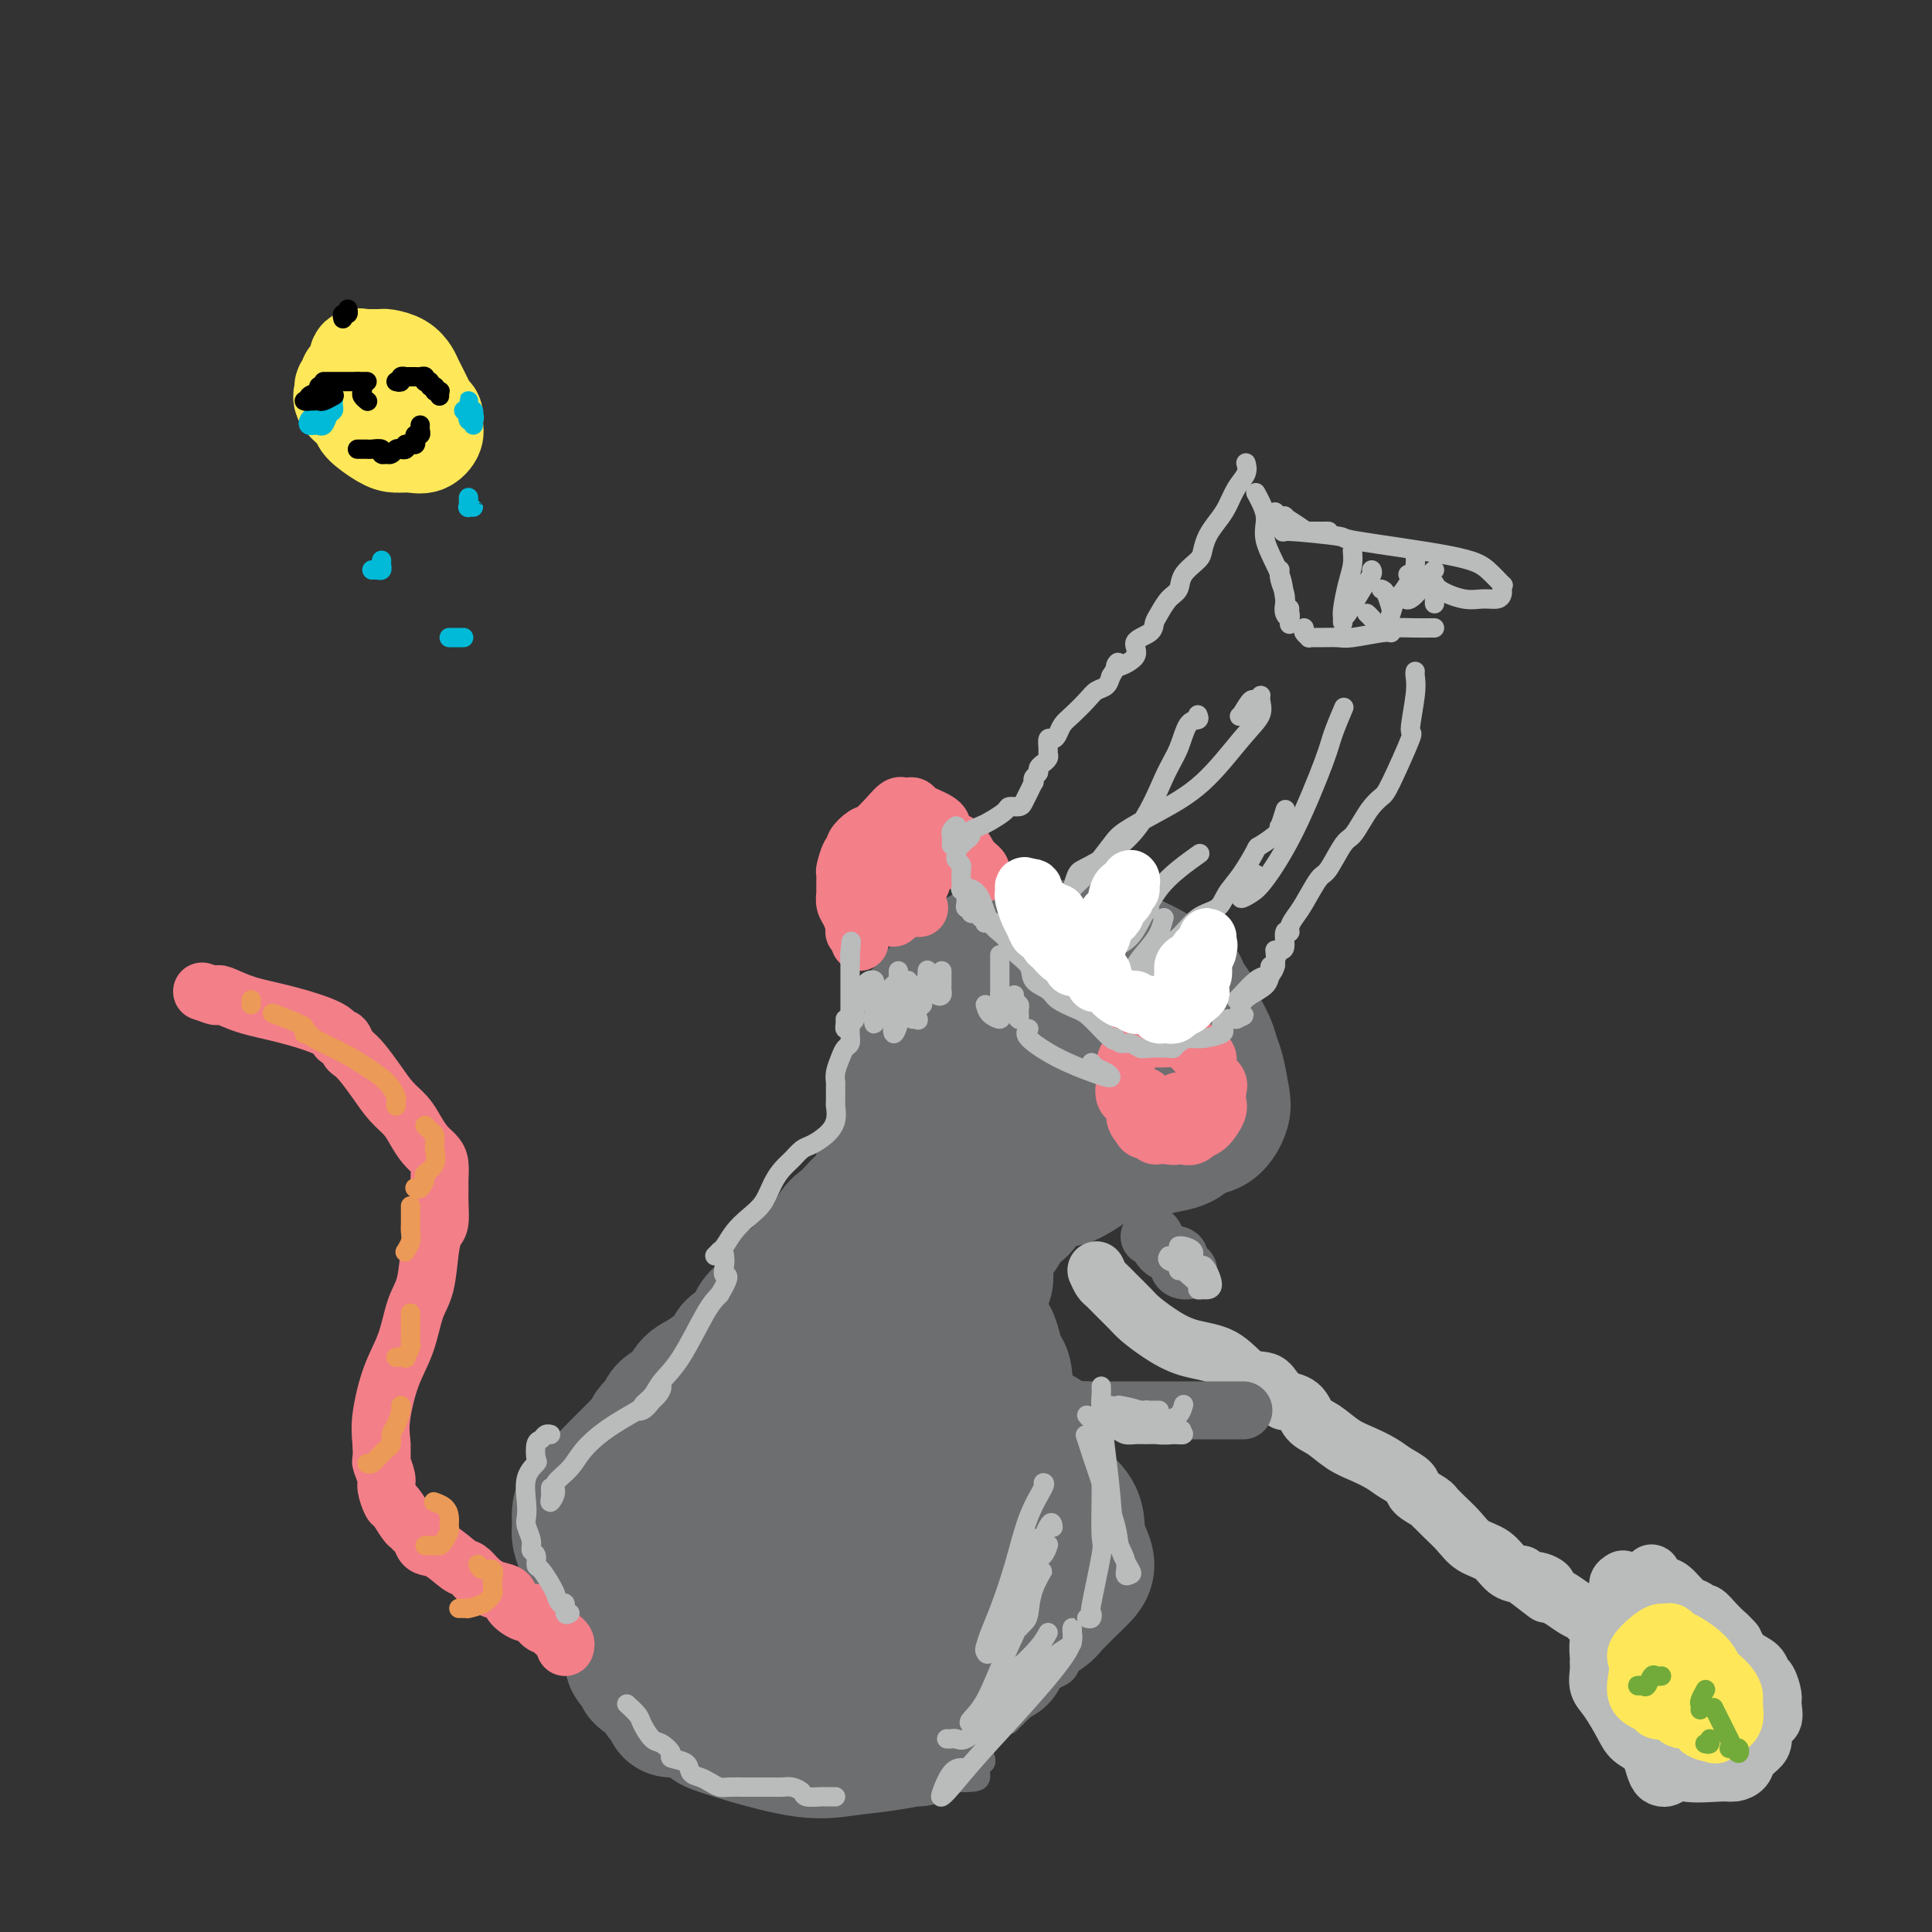 <svg viewBox='0 0 400 400' version='1.1' xmlns='http://www.w3.org/2000/svg' xmlns:xlink='http://www.w3.org/1999/xlink'><rect x="0" y="0" width="400" height="400" fill="#333333" stroke="none"/><g fill='none' stroke='rgb(109,110,112)' stroke-width='28' stroke-linecap='round' stroke-linejoin='round'><path d='M139,354c-0.065,-0.336 -0.129,-0.671 0,-1c0.129,-0.329 0.452,-0.651 0,-1c-0.452,-0.349 -1.680,-0.723 -2,-1c-0.320,-0.277 0.269,-0.455 0,-1c-0.269,-0.545 -1.395,-1.456 -2,-2c-0.605,-0.544 -0.690,-0.722 -1,-1c-0.310,-0.278 -0.846,-0.656 -1,-1c-0.154,-0.344 0.073,-0.653 0,-1c-0.073,-0.347 -0.445,-0.733 -1,-1c-0.555,-0.267 -1.294,-0.414 -1,0c0.294,0.414 1.620,1.389 2,2c0.380,0.611 -0.188,0.857 0,1c0.188,0.143 1.131,0.182 2,1c0.869,0.818 1.665,2.416 2,3c0.335,0.584 0.211,0.153 2,1c1.789,0.847 5.491,2.970 7,4c1.509,1.030 0.824,0.966 4,2c3.176,1.034 10.211,3.167 15,4c4.789,0.833 7.330,0.367 10,0c2.670,-0.367 5.468,-0.634 8,-1c2.532,-0.366 4.797,-0.829 6,-1c1.203,-0.171 1.344,-0.049 1,0c-0.344,0.049 -1.172,0.024 -2,0'/><path d='M188,360c3.083,-0.331 -0.710,-0.158 -4,0c-3.290,0.158 -6.079,0.302 -9,0c-2.921,-0.302 -5.975,-1.050 -9,-2c-3.025,-0.950 -6.023,-2.103 -8,-3c-1.977,-0.897 -2.935,-1.537 -4,-2c-1.065,-0.463 -2.236,-0.748 -3,-1c-0.764,-0.252 -1.119,-0.472 -2,-1c-0.881,-0.528 -2.288,-1.363 -3,-2c-0.712,-0.637 -0.730,-1.077 -2,-2c-1.270,-0.923 -3.793,-2.328 -5,-3c-1.207,-0.672 -1.097,-0.610 -2,-1c-0.903,-0.390 -2.820,-1.230 -4,-2c-1.180,-0.770 -1.622,-1.468 -2,-2c-0.378,-0.532 -0.692,-0.899 -1,-1c-0.308,-0.101 -0.611,0.063 -1,0c-0.389,-0.063 -0.862,-0.352 -1,-1c-0.138,-0.648 0.061,-1.654 0,-2c-0.061,-0.346 -0.383,-0.031 -1,-1c-0.617,-0.969 -1.528,-3.222 -2,-5c-0.472,-1.778 -0.505,-3.080 -1,-4c-0.495,-0.920 -1.454,-1.459 -2,-2c-0.546,-0.541 -0.680,-1.085 -1,-2c-0.320,-0.915 -0.826,-2.203 -1,-3c-0.174,-0.797 -0.017,-1.105 0,-2c0.017,-0.895 -0.106,-2.378 0,-3c0.106,-0.622 0.441,-0.383 1,-1c0.559,-0.617 1.343,-2.091 2,-3c0.657,-0.909 1.186,-1.254 2,-2c0.814,-0.746 1.911,-1.893 3,-3c1.089,-1.107 2.168,-2.173 3,-3c0.832,-0.827 1.416,-1.413 2,-2'/><path d='M133,299c2.348,-2.751 1.717,-2.628 2,-3c0.283,-0.372 1.480,-1.238 2,-2c0.520,-0.762 0.364,-1.419 1,-2c0.636,-0.581 2.062,-1.087 3,-2c0.938,-0.913 1.386,-2.235 2,-3c0.614,-0.765 1.395,-0.975 3,-2c1.605,-1.025 4.035,-2.864 5,-4c0.965,-1.136 0.466,-1.567 1,-2c0.534,-0.433 2.102,-0.868 3,-2c0.898,-1.132 1.125,-2.961 2,-4c0.875,-1.039 2.399,-1.289 3,-2c0.601,-0.711 0.281,-1.884 1,-3c0.719,-1.116 2.478,-2.176 4,-3c1.522,-0.824 2.806,-1.414 3,-2c0.194,-0.586 -0.702,-1.168 0,-2c0.702,-0.832 3.002,-1.913 4,-3c0.998,-1.087 0.694,-2.181 1,-3c0.306,-0.819 1.220,-1.364 2,-2c0.780,-0.636 1.425,-1.365 2,-2c0.575,-0.635 1.082,-1.177 2,-2c0.918,-0.823 2.249,-1.928 3,-3c0.751,-1.072 0.922,-2.112 1,-3c0.078,-0.888 0.062,-1.623 0,-2c-0.062,-0.377 -0.172,-0.397 0,-1c0.172,-0.603 0.624,-1.789 1,-3c0.376,-1.211 0.675,-2.447 1,-3c0.325,-0.553 0.675,-0.425 1,-1c0.325,-0.575 0.623,-1.855 1,-3c0.377,-1.145 0.832,-2.154 1,-3c0.168,-0.846 0.048,-1.527 0,-2c-0.048,-0.473 -0.024,-0.736 0,-1'/><path d='M188,224c0.925,-4.004 0.237,-3.012 0,-3c-0.237,0.012 -0.024,-0.954 0,-2c0.024,-1.046 -0.140,-2.171 0,-3c0.140,-0.829 0.585,-1.362 1,-2c0.415,-0.638 0.801,-1.382 1,-2c0.199,-0.618 0.213,-1.110 1,-2c0.787,-0.890 2.348,-2.177 3,-3c0.652,-0.823 0.395,-1.180 1,-2c0.605,-0.820 2.070,-2.102 3,-3c0.930,-0.898 1.323,-1.414 2,-2c0.677,-0.586 1.636,-1.244 3,-2c1.364,-0.756 3.133,-1.612 5,-2c1.867,-0.388 3.833,-0.309 8,0c4.167,0.309 10.535,0.848 15,2c4.465,1.152 7.027,2.915 9,4c1.973,1.085 3.359,1.490 4,2c0.641,0.510 0.539,1.123 1,2c0.461,0.877 1.485,2.018 2,3c0.515,0.982 0.520,1.807 1,3c0.480,1.193 1.437,2.755 2,4c0.563,1.245 0.734,2.173 1,3c0.266,0.827 0.627,1.554 1,3c0.373,1.446 0.760,3.610 1,5c0.240,1.390 0.335,2.007 0,3c-0.335,0.993 -1.098,2.361 -2,3c-0.902,0.639 -1.943,0.550 -3,1c-1.057,0.450 -2.131,1.438 -3,2c-0.869,0.562 -1.532,0.697 -3,1c-1.468,0.303 -3.741,0.774 -5,1c-1.259,0.226 -1.502,0.207 -2,0c-0.498,-0.207 -1.249,-0.604 -2,-1'/><path d='M233,237c-3.075,0.019 -1.764,-1.932 -2,-3c-0.236,-1.068 -2.021,-1.253 -3,-2c-0.979,-0.747 -1.152,-2.057 -2,-3c-0.848,-0.943 -2.372,-1.520 -3,-2c-0.628,-0.480 -0.362,-0.862 -1,-2c-0.638,-1.138 -2.180,-3.031 -3,-4c-0.820,-0.969 -0.918,-1.016 -1,-2c-0.082,-0.984 -0.148,-2.907 -1,-3c-0.852,-0.093 -2.490,1.644 -4,3c-1.510,1.356 -2.891,2.331 -4,5c-1.109,2.669 -1.947,7.034 -2,9c-0.053,1.966 0.677,1.535 1,2c0.323,0.465 0.237,1.826 1,3c0.763,1.174 2.374,2.161 4,3c1.626,0.839 3.265,1.530 4,2c0.735,0.470 0.565,0.720 1,1c0.435,0.280 1.475,0.592 3,0c1.525,-0.592 3.534,-2.087 5,-3c1.466,-0.913 2.390,-1.244 3,-2c0.610,-0.756 0.905,-1.935 1,-3c0.095,-1.065 -0.012,-2.014 0,-3c0.012,-0.986 0.143,-2.008 0,-3c-0.143,-0.992 -0.560,-1.954 -1,-3c-0.440,-1.046 -0.901,-2.177 -1,-3c-0.099,-0.823 0.166,-1.337 0,-2c-0.166,-0.663 -0.762,-1.475 -1,-2c-0.238,-0.525 -0.119,-0.762 0,-1'/><path d='M227,219c-0.536,-3.083 -0.877,-0.789 -1,0c-0.123,0.789 -0.028,0.074 0,0c0.028,-0.074 -0.010,0.491 0,0c0.010,-0.491 0.069,-2.040 0,-3c-0.069,-0.960 -0.265,-1.331 0,-2c0.265,-0.669 0.991,-1.637 2,-2c1.009,-0.363 2.300,-0.121 3,0c0.700,0.121 0.807,0.119 1,0c0.193,-0.119 0.470,-0.357 1,0c0.530,0.357 1.311,1.308 2,2c0.689,0.692 1.286,1.125 2,2c0.714,0.875 1.543,2.193 2,3c0.457,0.807 0.540,1.105 1,2c0.460,0.895 1.296,2.389 1,3c-0.296,0.611 -1.725,0.339 -2,0c-0.275,-0.339 0.603,-0.746 -1,0c-1.603,0.746 -5.686,2.643 -9,4c-3.314,1.357 -5.858,2.173 -7,3c-1.142,0.827 -0.882,1.663 -1,2c-0.118,0.337 -0.613,0.173 -1,0c-0.387,-0.173 -0.667,-0.356 -1,0c-0.333,0.356 -0.720,1.249 -1,2c-0.280,0.751 -0.452,1.359 -1,2c-0.548,0.641 -1.470,1.315 -2,2c-0.530,0.685 -0.668,1.379 -1,2c-0.332,0.621 -0.859,1.167 -1,2c-0.141,0.833 0.102,1.952 0,3c-0.102,1.048 -0.551,2.024 -1,3'/><path d='M212,249c-1.846,2.733 -1.461,0.567 -2,1c-0.539,0.433 -2.001,3.467 -3,5c-0.999,1.533 -1.535,1.566 -2,2c-0.465,0.434 -0.861,1.270 -1,2c-0.139,0.730 -0.023,1.355 0,2c0.023,0.645 -0.047,1.311 0,2c0.047,0.689 0.212,1.401 0,2c-0.212,0.599 -0.800,1.087 -1,2c-0.200,0.913 -0.012,2.253 0,3c0.012,0.747 -0.152,0.901 0,2c0.152,1.099 0.619,3.145 1,4c0.381,0.855 0.677,0.521 1,1c0.323,0.479 0.672,1.773 1,3c0.328,1.227 0.635,2.388 1,3c0.365,0.612 0.788,0.675 1,2c0.212,1.325 0.213,3.911 1,6c0.787,2.089 2.359,3.679 3,5c0.641,1.321 0.350,2.373 1,4c0.650,1.627 2.241,3.829 3,5c0.759,1.171 0.686,1.310 1,2c0.314,0.690 1.015,1.931 2,3c0.985,1.069 2.254,1.967 3,3c0.746,1.033 0.968,2.203 1,3c0.032,0.797 -0.125,1.223 0,2c0.125,0.777 0.531,1.907 1,3c0.469,1.093 1.001,2.151 1,3c-0.001,0.849 -0.536,1.490 -1,2c-0.464,0.510 -0.856,0.889 -2,2c-1.144,1.111 -3.039,2.953 -4,4c-0.961,1.047 -0.989,1.299 -2,2c-1.011,0.701 -3.006,1.850 -5,3'/><path d='M211,337c-3.598,3.155 -5.593,4.544 -7,6c-1.407,1.456 -2.227,2.981 -3,4c-0.773,1.019 -1.500,1.531 -2,2c-0.500,0.469 -0.774,0.893 -1,1c-0.226,0.107 -0.403,-0.104 -1,0c-0.597,0.104 -1.612,0.523 -2,0c-0.388,-0.523 -0.148,-1.988 -1,-3c-0.852,-1.012 -2.797,-1.572 -4,-2c-1.203,-0.428 -1.664,-0.725 -3,-2c-1.336,-1.275 -3.545,-3.528 -5,-5c-1.455,-1.472 -2.154,-2.162 -3,-3c-0.846,-0.838 -1.838,-1.825 -3,-3c-1.162,-1.175 -2.493,-2.540 -3,-3c-0.507,-0.460 -0.189,-0.016 0,0c0.189,0.016 0.251,-0.398 0,-1c-0.251,-0.602 -0.814,-1.393 -1,-2c-0.186,-0.607 0.007,-1.031 0,-2c-0.007,-0.969 -0.212,-2.483 0,-4c0.212,-1.517 0.841,-3.038 1,-4c0.159,-0.962 -0.154,-1.365 0,-2c0.154,-0.635 0.773,-1.501 1,-2c0.227,-0.499 0.060,-0.629 0,-1c-0.060,-0.371 -0.013,-0.983 0,-1c0.013,-0.017 -0.007,0.561 0,1c0.007,0.439 0.040,0.740 -1,3c-1.040,2.260 -3.151,6.478 -5,10c-1.849,3.522 -3.434,6.346 -4,8c-0.566,1.654 -0.114,2.138 0,3c0.114,0.862 -0.110,2.104 0,3c0.110,0.896 0.555,1.448 1,2'/><path d='M165,340c0.766,1.824 2.182,2.384 3,3c0.818,0.616 1.040,1.289 2,2c0.960,0.711 2.660,1.460 4,2c1.340,0.540 2.319,0.872 3,1c0.681,0.128 1.062,0.051 2,0c0.938,-0.051 2.433,-0.075 3,0c0.567,0.075 0.207,0.250 1,0c0.793,-0.250 2.740,-0.926 4,-2c1.260,-1.074 1.833,-2.547 2,-3c0.167,-0.453 -0.074,0.113 0,0c0.074,-0.113 0.461,-0.904 0,-2c-0.461,-1.096 -1.770,-2.496 -3,-3c-1.230,-0.504 -2.383,-0.111 -4,0c-1.617,0.111 -3.700,-0.061 -6,0c-2.300,0.061 -4.819,0.355 -7,0c-2.181,-0.355 -4.026,-1.360 -5,-2c-0.974,-0.640 -1.078,-0.917 -2,-2c-0.922,-1.083 -2.663,-2.973 -4,-4c-1.337,-1.027 -2.270,-1.192 -3,-2c-0.730,-0.808 -1.256,-2.259 -2,-3c-0.744,-0.741 -1.705,-0.771 -2,-1c-0.295,-0.229 0.076,-0.657 0,-1c-0.076,-0.343 -0.599,-0.601 -1,-1c-0.401,-0.399 -0.679,-0.938 -1,-1c-0.321,-0.062 -0.686,0.352 -1,0c-0.314,-0.352 -0.579,-1.470 -1,-2c-0.421,-0.530 -1.000,-0.472 -1,-1c-0.000,-0.528 0.577,-1.642 1,-2c0.423,-0.358 0.692,0.041 1,0c0.308,-0.041 0.654,-0.520 1,-1'/><path d='M149,315c0.766,-1.075 1.679,-1.762 2,-3c0.321,-1.238 0.048,-3.027 0,-4c-0.048,-0.973 0.129,-1.131 0,-1c-0.129,0.131 -0.564,0.551 0,0c0.564,-0.551 2.126,-2.073 3,-3c0.874,-0.927 1.059,-1.260 2,-2c0.941,-0.740 2.638,-1.888 4,-3c1.362,-1.112 2.389,-2.187 3,-3c0.611,-0.813 0.805,-1.362 1,-2c0.195,-0.638 0.389,-1.363 1,-2c0.611,-0.637 1.638,-1.186 2,-2c0.362,-0.814 0.060,-1.894 1,-3c0.940,-1.106 3.122,-2.237 4,-3c0.878,-0.763 0.451,-1.158 1,-2c0.549,-0.842 2.073,-2.131 3,-3c0.927,-0.869 1.255,-1.317 2,-2c0.745,-0.683 1.906,-1.601 3,-3c1.094,-1.399 2.121,-3.279 5,-6c2.879,-2.721 7.609,-6.283 10,-8c2.391,-1.717 2.444,-1.588 3,-2c0.556,-0.412 1.615,-1.363 2,-2c0.385,-0.637 0.098,-0.958 0,-1c-0.098,-0.042 -0.006,0.195 0,0c0.006,-0.195 -0.075,-0.822 0,-1c0.075,-0.178 0.307,0.092 0,1c-0.307,0.908 -1.154,2.454 -2,4'/><path d='M199,259c-0.988,1.197 -2.457,2.688 -4,6c-1.543,3.312 -3.160,8.443 -4,12c-0.840,3.557 -0.905,5.539 -1,8c-0.095,2.461 -0.222,5.400 0,7c0.222,1.600 0.792,1.862 1,3c0.208,1.138 0.054,3.151 0,5c-0.054,1.849 -0.009,3.535 0,5c0.009,1.465 -0.018,2.711 0,4c0.018,1.289 0.081,2.622 0,3c-0.081,0.378 -0.308,-0.197 0,1c0.308,1.197 1.149,4.168 3,6c1.851,1.832 4.712,2.525 6,3c1.288,0.475 1.004,0.732 1,1c-0.004,0.268 0.274,0.548 1,1c0.726,0.452 1.901,1.077 3,2c1.099,0.923 2.122,2.145 3,3c0.878,0.855 1.611,1.342 2,2c0.389,0.658 0.436,1.486 1,2c0.564,0.514 1.646,0.712 2,1c0.354,0.288 -0.021,0.666 0,1c0.021,0.334 0.436,0.626 0,1c-0.436,0.374 -1.725,0.832 -3,2c-1.275,1.168 -2.536,3.045 -3,4c-0.464,0.955 -0.133,0.987 0,1c0.133,0.013 0.066,0.006 0,0'/></g>
<g fill='none' stroke='rgb(243,127,137)' stroke-width='12' stroke-linecap='round' stroke-linejoin='round'><path d='M117,341c0.082,-0.342 0.164,-0.683 0,-1c-0.164,-0.317 -0.573,-0.608 -1,-1c-0.427,-0.392 -0.874,-0.883 -1,-1c-0.126,-0.117 0.067,0.142 0,0c-0.067,-0.142 -0.393,-0.685 -1,-1c-0.607,-0.315 -1.495,-0.403 -2,-1c-0.505,-0.597 -0.627,-1.703 -1,-2c-0.373,-0.297 -0.995,0.216 -2,0c-1.005,-0.216 -2.391,-1.161 -3,-2c-0.609,-0.839 -0.441,-1.570 -1,-2c-0.559,-0.430 -1.847,-0.557 -3,-1c-1.153,-0.443 -2.172,-1.203 -3,-2c-0.828,-0.797 -1.465,-1.632 -2,-2c-0.535,-0.368 -0.969,-0.269 -2,-1c-1.031,-0.731 -2.658,-2.290 -4,-3c-1.342,-0.710 -2.400,-0.569 -3,-1c-0.600,-0.431 -0.742,-1.433 -1,-2c-0.258,-0.567 -0.632,-0.699 -1,-1c-0.368,-0.301 -0.730,-0.770 -1,-1c-0.270,-0.230 -0.450,-0.220 -1,-1c-0.550,-0.780 -1.472,-2.349 -2,-3c-0.528,-0.651 -0.663,-0.382 -1,-1c-0.337,-0.618 -0.875,-2.121 -1,-3c-0.125,-0.879 0.162,-1.132 0,-2c-0.162,-0.868 -0.774,-2.349 -1,-3c-0.226,-0.651 -0.064,-0.472 0,-1c0.064,-0.528 0.032,-1.764 0,-3'/><path d='M79,299c-0.234,-2.353 -0.319,-3.736 0,-6c0.319,-2.264 1.041,-5.410 2,-8c0.959,-2.590 2.155,-4.623 3,-7c0.845,-2.377 1.341,-5.096 2,-7c0.659,-1.904 1.483,-2.992 2,-5c0.517,-2.008 0.727,-4.937 1,-7c0.273,-2.063 0.609,-3.262 1,-4c0.391,-0.738 0.837,-1.016 1,-2c0.163,-0.984 0.041,-2.672 0,-4c-0.041,-1.328 -0.003,-2.294 0,-3c0.003,-0.706 -0.030,-1.151 0,-2c0.030,-0.849 0.122,-2.103 0,-3c-0.122,-0.897 -0.458,-1.436 -1,-2c-0.542,-0.564 -1.289,-1.154 -2,-2c-0.711,-0.846 -1.387,-1.949 -2,-3c-0.613,-1.051 -1.162,-2.050 -2,-3c-0.838,-0.950 -1.965,-1.850 -3,-3c-1.035,-1.150 -1.979,-2.551 -3,-4c-1.021,-1.449 -2.120,-2.947 -3,-4c-0.880,-1.053 -1.543,-1.660 -2,-2c-0.457,-0.340 -0.710,-0.413 -1,-1c-0.290,-0.587 -0.617,-1.690 -1,-2c-0.383,-0.310 -0.821,0.172 -1,0c-0.179,-0.172 -0.100,-0.999 -2,-2c-1.900,-1.001 -5.780,-2.177 -9,-3c-3.220,-0.823 -5.781,-1.293 -8,-2c-2.219,-0.707 -4.098,-1.652 -5,-2c-0.902,-0.348 -0.829,-0.099 -1,0c-0.171,0.099 -0.585,0.050 -1,0'/><path d='M44,206c-4.200,-1.400 -1.200,-0.400 0,0c1.200,0.400 0.600,0.200 0,0'/><path d='M178,195c0.112,-0.307 0.223,-0.614 0,-1c-0.223,-0.386 -0.782,-0.851 -1,-1c-0.218,-0.149 -0.097,0.019 0,0c0.097,-0.019 0.170,-0.227 0,-1c-0.170,-0.773 -0.581,-2.113 -1,-3c-0.419,-0.887 -0.845,-1.321 -1,-2c-0.155,-0.679 -0.039,-1.604 0,-2c0.039,-0.396 0.001,-0.263 0,-1c-0.001,-0.737 0.037,-2.343 0,-3c-0.037,-0.657 -0.147,-0.365 0,-1c0.147,-0.635 0.552,-2.196 1,-3c0.448,-0.804 0.939,-0.852 1,-1c0.061,-0.148 -0.306,-0.397 0,-1c0.306,-0.603 1.286,-1.559 2,-2c0.714,-0.441 1.161,-0.367 2,-1c0.839,-0.633 2.070,-1.974 3,-3c0.930,-1.026 1.558,-1.736 2,-2c0.442,-0.264 0.699,-0.082 1,0c0.301,0.082 0.648,0.063 1,0c0.352,-0.063 0.711,-0.172 1,0c0.289,0.172 0.507,0.623 1,1c0.493,0.377 1.259,0.678 2,1c0.741,0.322 1.456,0.664 2,1c0.544,0.336 0.916,0.668 1,1c0.084,0.332 -0.119,0.666 0,1c0.119,0.334 0.559,0.667 1,1'/><path d='M196,173c1.676,1.136 0.866,0.975 1,1c0.134,0.025 1.213,0.237 2,1c0.787,0.763 1.281,2.076 2,3c0.719,0.924 1.663,1.459 2,2c0.337,0.541 0.065,1.087 0,1c-0.065,-0.087 0.075,-0.807 0,-1c-0.075,-0.193 -0.366,0.140 -1,0c-0.634,-0.140 -1.610,-0.754 -2,-1c-0.390,-0.246 -0.195,-0.123 0,0'/><path d='M191,181c0.097,0.173 0.194,0.347 0,1c-0.194,0.653 -0.679,1.786 -1,2c-0.321,0.214 -0.477,-0.492 -1,0c-0.523,0.492 -1.412,2.183 -2,3c-0.588,0.817 -0.876,0.759 -1,1c-0.124,0.241 -0.086,0.780 0,1c0.086,0.220 0.218,0.120 0,0c-0.218,-0.120 -0.787,-0.259 -1,0c-0.213,0.259 -0.071,0.916 0,1c0.071,0.084 0.072,-0.404 0,-1c-0.072,-0.596 -0.215,-1.300 0,-2c0.215,-0.700 0.790,-1.395 1,-2c0.210,-0.605 0.056,-1.118 0,-2c-0.056,-0.882 -0.014,-2.131 0,-3c0.014,-0.869 0.000,-1.358 0,-2c-0.000,-0.642 0.012,-1.436 0,-2c-0.012,-0.564 -0.050,-0.896 0,-1c0.050,-0.104 0.186,0.022 0,0c-0.186,-0.022 -0.695,-0.192 -1,0c-0.305,0.192 -0.407,0.746 -1,1c-0.593,0.254 -1.675,0.208 -2,1c-0.325,0.792 0.109,2.422 0,3c-0.109,0.578 -0.761,0.103 -1,0c-0.239,-0.103 -0.064,0.164 0,1c0.064,0.836 0.018,2.239 0,3c-0.018,0.761 -0.009,0.881 0,1'/><path d='M181,185c-0.199,1.399 -0.195,0.897 0,1c0.195,0.103 0.582,0.812 1,1c0.418,0.188 0.865,-0.146 1,0c0.135,0.146 -0.044,0.771 0,1c0.044,0.229 0.311,0.061 1,0c0.689,-0.061 1.801,-0.017 3,0c1.199,0.017 2.485,0.005 3,0c0.515,-0.005 0.257,-0.002 0,0'/><path d='M241,235c-0.457,0.009 -0.914,0.017 -1,0c-0.086,-0.017 0.199,-0.060 0,0c-0.199,0.060 -0.881,0.222 -1,0c-0.119,-0.222 0.324,-0.827 0,-1c-0.324,-0.173 -1.415,0.086 -2,0c-0.585,-0.086 -0.665,-0.517 -1,-1c-0.335,-0.483 -0.927,-1.016 -1,-2c-0.073,-0.984 0.372,-2.417 0,-3c-0.372,-0.583 -1.560,-0.316 -2,-1c-0.440,-0.684 -0.130,-2.319 0,-3c0.130,-0.681 0.080,-0.407 0,-1c-0.080,-0.593 -0.190,-2.054 0,-3c0.190,-0.946 0.680,-1.378 1,-2c0.320,-0.622 0.470,-1.435 1,-2c0.530,-0.565 1.439,-0.884 2,-1c0.561,-0.116 0.773,-0.029 1,0c0.227,0.029 0.469,0.001 1,0c0.531,-0.001 1.352,0.025 2,0c0.648,-0.025 1.124,-0.102 2,0c0.876,0.102 2.151,0.383 3,1c0.849,0.617 1.271,1.569 2,2c0.729,0.431 1.764,0.342 2,1c0.236,0.658 -0.328,2.062 0,3c0.328,0.938 1.546,1.411 2,2c0.454,0.589 0.144,1.296 0,2c-0.144,0.704 -0.121,1.405 0,2c0.121,0.595 0.340,1.083 0,2c-0.340,0.917 -1.240,2.262 -2,3c-0.760,0.738 -1.380,0.869 -2,1'/><path d='M248,234c-1.262,1.781 -2.418,1.233 -3,1c-0.582,-0.233 -0.589,-0.151 -1,0c-0.411,0.151 -1.224,0.371 -2,0c-0.776,-0.371 -1.514,-1.334 -2,-2c-0.486,-0.666 -0.719,-1.036 -1,-2c-0.281,-0.964 -0.609,-2.522 -1,-3c-0.391,-0.478 -0.844,0.124 -1,0c-0.156,-0.124 -0.015,-0.976 0,-1c0.015,-0.024 -0.094,0.778 0,1c0.094,0.222 0.393,-0.136 1,0c0.607,0.136 1.522,0.765 2,1c0.478,0.235 0.520,0.077 1,0c0.480,-0.077 1.397,-0.072 2,0c0.603,0.072 0.893,0.212 1,0c0.107,-0.212 0.031,-0.775 0,-1c-0.031,-0.225 -0.015,-0.113 0,0'/></g>
<g fill='none' stroke='rgb(186,187,187)' stroke-width='12' stroke-linecap='round' stroke-linejoin='round'><path d='M227,263c0.348,0.771 0.697,1.543 1,2c0.303,0.457 0.561,0.600 1,1c0.439,0.400 1.059,1.056 2,2c0.941,0.944 2.204,2.176 3,3c0.796,0.824 1.125,1.240 2,2c0.875,0.760 2.297,1.862 4,3c1.703,1.138 3.687,2.310 6,3c2.313,0.690 4.954,0.896 7,2c2.046,1.104 3.498,3.104 5,4c1.502,0.896 3.053,0.686 4,1c0.947,0.314 1.289,1.152 2,2c0.711,0.848 1.792,1.707 2,2c0.208,0.293 -0.458,0.022 0,0c0.458,-0.022 2.040,0.207 3,1c0.960,0.793 1.300,2.152 2,3c0.700,0.848 1.761,1.186 3,2c1.239,0.814 2.654,2.105 4,3c1.346,0.895 2.621,1.394 4,2c1.379,0.606 2.863,1.317 4,2c1.137,0.683 1.927,1.336 3,2c1.073,0.664 2.430,1.339 3,2c0.570,0.661 0.354,1.307 1,2c0.646,0.693 2.154,1.434 3,2c0.846,0.566 1.029,0.957 1,1c-0.029,0.043 -0.272,-0.260 0,0c0.272,0.260 1.059,1.085 2,2c0.941,0.915 2.037,1.919 3,3c0.963,1.081 1.794,2.238 3,3c1.206,0.762 2.786,1.128 4,2c1.214,0.872 2.061,2.249 3,3c0.939,0.751 1.969,0.875 3,1'/><path d='M315,326c8.758,6.658 4.153,3.304 3,2c-1.153,-1.304 1.146,-0.558 2,0c0.854,0.558 0.262,0.926 0,1c-0.262,0.074 -0.196,-0.148 0,0c0.196,0.148 0.521,0.667 1,1c0.479,0.333 1.113,0.481 2,1c0.887,0.519 2.026,1.411 3,2c0.974,0.589 1.781,0.876 2,1c0.219,0.124 -0.151,0.086 0,0c0.151,-0.086 0.824,-0.219 1,0c0.176,0.219 -0.145,0.790 0,1c0.145,0.210 0.756,0.060 1,0c0.244,-0.060 0.122,-0.030 0,0'/></g>
<g fill='none' stroke='rgb(109,110,112)' stroke-width='12' stroke-linecap='round' stroke-linejoin='round'><path d='M217,288c-0.137,0.906 -0.274,1.812 0,2c0.274,0.188 0.961,-0.342 2,0c1.039,0.342 2.432,1.556 3,2c0.568,0.444 0.311,0.119 1,0c0.689,-0.119 2.324,-0.032 3,0c0.676,0.032 0.392,0.009 1,0c0.608,-0.009 2.109,-0.002 3,0c0.891,0.002 1.174,0.001 2,0c0.826,-0.001 2.197,-0.000 3,0c0.803,0.000 1.040,0.000 5,0c3.960,-0.000 11.643,-0.000 15,0c3.357,0.000 2.388,0.000 2,0c-0.388,-0.000 -0.194,-0.000 0,0'/><path d='M238,256c0.289,-0.323 0.578,-0.647 1,0c0.422,0.647 0.978,2.264 2,3c1.022,0.736 2.509,0.589 3,1c0.491,0.411 -0.013,1.378 0,2c0.013,0.622 0.542,0.898 1,1c0.458,0.102 0.845,0.029 1,0c0.155,-0.029 0.077,-0.015 0,0'/></g>
<g fill='none' stroke='rgb(186,187,187)' stroke-width='12' stroke-linecap='round' stroke-linejoin='round'><path d='M336,327c-0.477,0.288 -0.955,0.575 -1,1c-0.045,0.425 0.342,0.986 0,2c-0.342,1.014 -1.412,2.481 -2,4c-0.588,1.519 -0.693,3.092 -1,4c-0.307,0.908 -0.816,1.153 -1,2c-0.184,0.847 -0.045,2.297 0,3c0.045,0.703 -0.006,0.660 0,1c0.006,0.340 0.069,1.064 0,2c-0.069,0.936 -0.272,2.085 0,3c0.272,0.915 1.017,1.597 2,3c0.983,1.403 2.202,3.526 3,5c0.798,1.474 1.175,2.297 2,3c0.825,0.703 2.098,1.284 3,2c0.902,0.716 1.435,1.565 2,2c0.565,0.435 1.164,0.454 2,1c0.836,0.546 1.911,1.619 4,2c2.089,0.381 5.193,0.071 7,0c1.807,-0.071 2.317,0.095 3,0c0.683,-0.095 1.540,-0.453 2,-1c0.460,-0.547 0.523,-1.282 1,-2c0.477,-0.718 1.367,-1.418 2,-2c0.633,-0.582 1.007,-1.047 1,-2c-0.007,-0.953 -0.397,-2.396 0,-3c0.397,-0.604 1.581,-0.371 2,-1c0.419,-0.629 0.073,-2.122 0,-3c-0.073,-0.878 0.129,-1.140 0,-2c-0.129,-0.860 -0.587,-2.316 -1,-3c-0.413,-0.684 -0.781,-0.596 -1,-1c-0.219,-0.404 -0.290,-1.301 -1,-2c-0.710,-0.699 -2.060,-1.200 -3,-2c-0.940,-0.800 -1.470,-1.900 -2,-3'/><path d='M359,340c-1.443,-1.603 -1.552,-1.610 -2,-2c-0.448,-0.390 -1.235,-1.163 -2,-2c-0.765,-0.837 -1.507,-1.738 -2,-2c-0.493,-0.262 -0.736,0.114 -1,0c-0.264,-0.114 -0.548,-0.717 -1,-1c-0.452,-0.283 -1.073,-0.244 -2,-1c-0.927,-0.756 -2.162,-2.306 -3,-3c-0.838,-0.694 -1.279,-0.532 -2,-1c-0.721,-0.468 -1.720,-1.565 -2,-2c-0.280,-0.435 0.160,-0.207 0,0c-0.160,0.207 -0.918,0.392 -2,1c-1.082,0.608 -2.487,1.637 -3,2c-0.513,0.363 -0.136,0.058 0,0c0.136,-0.058 0.029,0.130 0,1c-0.029,0.870 0.021,2.420 0,3c-0.021,0.580 -0.111,0.190 0,1c0.111,0.810 0.423,2.822 1,4c0.577,1.178 1.418,1.523 2,2c0.582,0.477 0.904,1.087 2,2c1.096,0.913 2.964,2.131 4,3c1.036,0.869 1.239,1.391 2,2c0.761,0.609 2.078,1.306 3,2c0.922,0.694 1.447,1.385 2,2c0.553,0.615 1.133,1.154 2,2c0.867,0.846 2.022,2.000 3,3c0.978,1.000 1.777,1.845 2,2c0.223,0.155 -0.132,-0.381 0,0c0.132,0.381 0.752,1.680 1,2c0.248,0.320 0.124,-0.340 0,-1'/><path d='M361,359c3.317,2.856 0.110,-0.503 -1,-2c-1.110,-1.497 -0.122,-1.131 0,-1c0.122,0.131 -0.621,0.029 -1,0c-0.379,-0.029 -0.396,0.017 -1,-1c-0.604,-1.017 -1.797,-3.096 -3,-4c-1.203,-0.904 -2.416,-0.635 -3,-1c-0.584,-0.365 -0.538,-1.366 -1,-2c-0.462,-0.634 -1.431,-0.900 -2,-1c-0.569,-0.100 -0.738,-0.034 -1,0c-0.262,0.034 -0.619,0.036 -1,0c-0.381,-0.036 -0.788,-0.110 -1,0c-0.212,0.110 -0.228,0.403 -1,1c-0.772,0.597 -2.298,1.497 -3,2c-0.702,0.503 -0.578,0.610 -1,1c-0.422,0.390 -1.388,1.063 -2,2c-0.612,0.937 -0.869,2.137 -1,3c-0.131,0.863 -0.137,1.390 0,2c0.137,0.610 0.418,1.302 1,2c0.582,0.698 1.465,1.403 2,2c0.535,0.597 0.721,1.086 1,2c0.279,0.914 0.649,2.253 1,3c0.351,0.747 0.682,0.903 1,1c0.318,0.097 0.623,0.136 1,0c0.377,-0.136 0.827,-0.445 1,-1c0.173,-0.555 0.071,-1.355 0,-2c-0.071,-0.645 -0.110,-1.134 0,-2c0.110,-0.866 0.370,-2.108 1,-3c0.630,-0.892 1.631,-1.432 2,-2c0.369,-0.568 0.105,-1.162 0,-2c-0.105,-0.838 -0.053,-1.919 0,-3'/><path d='M349,353c0.494,-2.277 0.229,-0.969 0,-1c-0.229,-0.031 -0.423,-1.399 0,-1c0.423,0.399 1.462,2.567 2,4c0.538,1.433 0.576,2.131 1,3c0.424,0.869 1.235,1.907 2,3c0.765,1.093 1.485,2.239 2,3c0.515,0.761 0.826,1.135 1,1c0.174,-0.135 0.213,-0.780 0,-1c-0.213,-0.220 -0.676,-0.015 -1,0c-0.324,0.015 -0.508,-0.160 -1,-1c-0.492,-0.840 -1.292,-2.344 -2,-3c-0.708,-0.656 -1.324,-0.465 -2,-1c-0.676,-0.535 -1.413,-1.798 -3,-2c-1.587,-0.202 -4.025,0.657 -5,1c-0.975,0.343 -0.488,0.172 0,0'/></g>
<g fill='none' stroke='rgb(254,232,89)' stroke-width='12' stroke-linecap='round' stroke-linejoin='round'><path d='M346,349c0.003,0.367 0.005,0.733 0,1c-0.005,0.267 -0.018,0.434 0,1c0.018,0.566 0.068,1.531 0,2c-0.068,0.469 -0.255,0.441 0,1c0.255,0.559 0.953,1.706 2,2c1.047,0.294 2.444,-0.263 3,0c0.556,0.263 0.272,1.348 1,2c0.728,0.652 2.468,0.873 3,1c0.532,0.127 -0.144,0.161 0,0c0.144,-0.161 1.108,-0.518 2,-1c0.892,-0.482 1.710,-1.089 2,-2c0.290,-0.911 0.051,-2.126 0,-3c-0.051,-0.874 0.088,-1.405 0,-2c-0.088,-0.595 -0.401,-1.252 -1,-2c-0.599,-0.748 -1.484,-1.587 -2,-2c-0.516,-0.413 -0.663,-0.402 -1,-1c-0.337,-0.598 -0.864,-1.806 -2,-3c-1.136,-1.194 -2.881,-2.373 -4,-3c-1.119,-0.627 -1.611,-0.703 -2,-1c-0.389,-0.297 -0.676,-0.816 -1,-1c-0.324,-0.184 -0.686,-0.034 -1,0c-0.314,0.034 -0.581,-0.050 -1,0c-0.419,0.050 -0.991,0.233 -2,1c-1.009,0.767 -2.456,2.117 -3,3c-0.544,0.883 -0.184,1.297 0,2c0.184,0.703 0.194,1.694 0,3c-0.194,1.306 -0.591,2.929 0,4c0.591,1.071 2.169,1.592 3,2c0.831,0.408 0.916,0.704 1,1'/><path d='M343,354c1.012,0.458 1.541,0.102 2,0c0.459,-0.102 0.847,0.051 1,0c0.153,-0.051 0.070,-0.305 0,-1c-0.070,-0.695 -0.128,-1.833 0,-3c0.128,-1.167 0.440,-2.365 0,-3c-0.440,-0.635 -1.633,-0.706 -2,-1c-0.367,-0.294 0.094,-0.810 0,-1c-0.094,-0.190 -0.741,-0.054 -1,0c-0.259,0.054 -0.129,0.027 0,0'/></g>
<g fill='none' stroke='rgb(115,171,58)' stroke-width='4' stroke-linecap='round' stroke-linejoin='round'><path d='M340,349c-0.512,0.016 -1.024,0.033 -1,0c0.024,-0.033 0.585,-0.114 1,0c0.415,0.114 0.686,0.423 1,0c0.314,-0.423 0.672,-1.577 1,-2c0.328,-0.423 0.627,-0.114 1,0c0.373,0.114 0.821,0.033 1,0c0.179,-0.033 0.090,-0.016 0,0'/><path d='M353,361c0.422,0.111 0.844,0.222 1,0c0.156,-0.222 0.044,-0.778 0,-1c-0.044,-0.222 -0.022,-0.111 0,0'/><path d='M358,362c0.316,0.035 0.631,0.069 1,0c0.369,-0.069 0.791,-0.243 1,0c0.209,0.243 0.206,0.901 0,1c-0.206,0.099 -0.616,-0.363 -1,-1c-0.384,-0.637 -0.742,-1.449 -1,-2c-0.258,-0.551 -0.416,-0.841 -1,-2c-0.584,-1.159 -1.596,-3.188 -2,-4c-0.404,-0.812 -0.202,-0.406 0,0'/><path d='M352,354c0.030,-0.369 0.060,-0.738 0,-1c-0.060,-0.262 -0.208,-0.417 0,-1c0.208,-0.583 0.774,-1.595 1,-2c0.226,-0.405 0.113,-0.202 0,0'/></g>
<g fill='none' stroke='rgb(186,187,187)' stroke-width='4' stroke-linecap='round' stroke-linejoin='round'><path d='M200,184c0.235,-0.094 0.470,-0.188 1,0c0.530,0.188 1.354,0.658 2,2c0.646,1.342 1.113,3.557 2,5c0.887,1.443 2.195,2.116 3,3c0.805,0.884 1.106,1.980 2,3c0.894,1.020 2.382,1.965 3,3c0.618,1.035 0.365,2.162 1,3c0.635,0.838 2.156,1.388 3,2c0.844,0.612 1.011,1.285 2,2c0.989,0.715 2.800,1.473 4,2c1.200,0.527 1.788,0.825 3,2c1.212,1.175 3.049,3.228 4,4c0.951,0.772 1.018,0.263 1,0c-0.018,-0.263 -0.120,-0.281 0,0c0.120,0.281 0.463,0.860 1,1c0.537,0.140 1.268,-0.158 2,0c0.732,0.158 1.466,0.772 2,1c0.534,0.228 0.867,0.071 2,0c1.133,-0.071 3.067,-0.057 4,0c0.933,0.057 0.864,0.156 1,0c0.136,-0.156 0.478,-0.567 1,-1c0.522,-0.433 1.225,-0.889 2,-1c0.775,-0.111 1.622,0.124 3,0c1.378,-0.124 3.286,-0.608 4,-1c0.714,-0.392 0.233,-0.694 0,-1c-0.233,-0.306 -0.217,-0.618 0,-1c0.217,-0.382 0.635,-0.834 1,-1c0.365,-0.166 0.676,-0.048 1,0c0.324,0.048 0.662,0.024 1,0'/><path d='M256,211c2.413,-1.059 1.444,-0.707 1,-1c-0.444,-0.293 -0.364,-1.232 0,-2c0.364,-0.768 1.012,-1.366 2,-2c0.988,-0.634 2.317,-1.305 3,-2c0.683,-0.695 0.719,-1.416 1,-2c0.281,-0.584 0.807,-1.033 1,-2c0.193,-0.967 0.052,-2.453 0,-3c-0.052,-0.547 -0.015,-0.156 0,0c0.015,0.156 0.007,0.078 0,0'/><path d='M206,191c-0.312,0.009 -0.623,0.017 -1,0c-0.377,-0.017 -0.818,-0.061 -1,0c-0.182,0.061 -0.104,0.226 0,0c0.104,-0.226 0.234,-0.844 0,-1c-0.234,-0.156 -0.832,0.150 -1,0c-0.168,-0.150 0.095,-0.757 0,-1c-0.095,-0.243 -0.547,-0.121 -1,0c-0.453,0.121 -0.906,0.240 -1,0c-0.094,-0.240 0.171,-0.837 0,-1c-0.171,-0.163 -0.777,0.110 -1,0c-0.223,-0.110 -0.064,-0.604 0,-1c0.064,-0.396 0.031,-0.693 0,-1c-0.031,-0.307 -0.061,-0.625 0,-1c0.061,-0.375 0.212,-0.807 0,-1c-0.212,-0.193 -0.789,-0.147 -1,0c-0.211,0.147 -0.057,0.394 0,0c0.057,-0.394 0.016,-1.429 0,-2c-0.016,-0.571 -0.008,-0.678 0,-1c0.008,-0.322 0.016,-0.860 0,-1c-0.016,-0.140 -0.057,0.117 0,0c0.057,-0.117 0.211,-0.609 0,-1c-0.211,-0.391 -0.789,-0.682 -1,-1c-0.211,-0.318 -0.057,-0.662 0,-1c0.057,-0.338 0.016,-0.668 0,-1c-0.016,-0.332 -0.008,-0.666 0,-1'/><path d='M198,175c-0.465,-2.188 -0.128,-1.158 0,-1c0.128,0.158 0.048,-0.557 0,-1c-0.048,-0.443 -0.066,-0.613 0,-1c0.066,-0.387 0.214,-0.990 0,-1c-0.214,-0.010 -0.789,0.572 -1,1c-0.211,0.428 -0.056,0.702 0,1c0.056,0.298 0.015,0.619 0,1c-0.015,0.381 -0.004,0.823 0,1c0.004,0.177 0.002,0.088 0,0'/><path d='M199,175c0.296,-0.333 0.592,-0.666 1,-1c0.408,-0.334 0.929,-0.670 1,-1c0.071,-0.330 -0.309,-0.653 0,-1c0.309,-0.347 1.305,-0.719 2,-1c0.695,-0.281 1.089,-0.470 2,-1c0.911,-0.530 2.338,-1.401 3,-2c0.662,-0.599 0.559,-0.925 1,-1c0.441,-0.075 1.425,0.100 2,0c0.575,-0.100 0.741,-0.475 1,-1c0.259,-0.525 0.609,-1.202 1,-2c0.391,-0.798 0.822,-1.719 1,-2c0.178,-0.281 0.104,0.078 0,0c-0.104,-0.078 -0.239,-0.595 0,-1c0.239,-0.405 0.852,-0.700 1,-1c0.148,-0.300 -0.171,-0.606 0,-1c0.171,-0.394 0.831,-0.878 1,-1c0.169,-0.122 -0.152,0.117 0,0c0.152,-0.117 0.776,-0.591 1,-1c0.224,-0.409 0.049,-0.753 0,-1c-0.049,-0.247 0.028,-0.398 0,-1c-0.028,-0.602 -0.160,-1.655 0,-2c0.160,-0.345 0.613,0.017 1,0c0.387,-0.017 0.708,-0.414 1,-1c0.292,-0.586 0.554,-1.361 1,-2c0.446,-0.639 1.075,-1.144 2,-2c0.925,-0.856 2.145,-2.065 3,-3c0.855,-0.935 1.346,-1.598 2,-2c0.654,-0.402 1.473,-0.543 2,-1c0.527,-0.457 0.764,-1.228 1,-2'/><path d='M230,140c2.911,-4.551 0.688,-2.427 1,-2c0.312,0.427 3.158,-0.843 4,-2c0.842,-1.157 -0.319,-2.201 0,-3c0.319,-0.799 2.117,-1.354 3,-2c0.883,-0.646 0.850,-1.383 1,-2c0.150,-0.617 0.481,-1.114 1,-2c0.519,-0.886 1.224,-2.162 2,-3c0.776,-0.838 1.622,-1.239 2,-2c0.378,-0.761 0.289,-1.884 1,-3c0.711,-1.116 2.221,-2.226 3,-3c0.779,-0.774 0.827,-1.211 1,-2c0.173,-0.789 0.471,-1.930 1,-3c0.529,-1.070 1.291,-2.070 2,-3c0.709,-0.930 1.367,-1.791 2,-3c0.633,-1.209 1.242,-2.767 2,-4c0.758,-1.233 1.666,-2.140 2,-3c0.334,-0.860 0.096,-1.674 0,-2c-0.096,-0.326 -0.048,-0.163 0,0'/><path d='M260,102c0.930,1.725 1.861,3.450 2,5c0.139,1.550 -0.513,2.924 0,5c0.513,2.076 2.190,4.853 3,7c0.810,2.147 0.753,3.664 1,5c0.247,1.336 0.798,2.491 1,3c0.202,0.509 0.054,0.374 0,1c-0.054,0.626 -0.015,2.015 0,2c0.015,-0.015 0.004,-1.433 0,-2c-0.004,-0.567 -0.002,-0.284 0,0'/><path d='M265,118c-0.111,0.553 -0.222,1.106 0,2c0.222,0.894 0.777,2.131 1,3c0.223,0.869 0.112,1.372 0,2c-0.112,0.628 -0.226,1.380 0,2c0.226,0.620 0.793,1.108 1,1c0.207,-0.108 0.056,-0.812 0,-1c-0.056,-0.188 -0.015,0.142 0,0c0.015,-0.142 0.004,-0.755 0,-1c-0.004,-0.245 -0.002,-0.123 0,0'/><path d='M270,130c-0.122,0.309 -0.243,0.618 0,1c0.243,0.382 0.852,0.835 1,1c0.148,0.165 -0.164,0.040 0,0c0.164,-0.040 0.804,0.003 2,0c1.196,-0.003 2.948,-0.053 4,0c1.052,0.053 1.406,0.210 3,0c1.594,-0.210 4.429,-0.787 6,-1c1.571,-0.213 1.877,-0.061 2,0c0.123,0.061 0.061,0.030 0,0'/><path d='M283,127c0.222,0.196 0.444,0.392 1,1c0.556,0.608 1.445,1.627 2,2c0.555,0.373 0.776,0.100 2,0c1.224,-0.100 3.452,-0.027 5,0c1.548,0.027 2.417,0.007 3,0c0.583,-0.007 0.881,-0.002 1,0c0.119,0.002 0.060,0.001 0,0'/><path d='M293,139c-0.038,0.184 -0.076,0.368 0,1c0.076,0.632 0.267,1.713 0,4c-0.267,2.287 -0.992,5.781 -1,7c-0.008,1.219 0.700,0.163 0,2c-0.700,1.837 -2.807,6.566 -4,9c-1.193,2.434 -1.473,2.574 -2,3c-0.527,0.426 -1.300,1.137 -2,2c-0.700,0.863 -1.327,1.877 -2,3c-0.673,1.123 -1.391,2.356 -2,3c-0.609,0.644 -1.108,0.700 -2,2c-0.892,1.300 -2.176,3.843 -3,5c-0.824,1.157 -1.186,0.927 -2,2c-0.814,1.073 -2.078,3.447 -3,5c-0.922,1.553 -1.500,2.283 -2,3c-0.500,0.717 -0.921,1.420 -1,2c-0.079,0.580 0.185,1.038 0,1c-0.185,-0.038 -0.819,-0.570 -1,0c-0.181,0.570 0.091,2.243 0,3c-0.091,0.757 -0.546,0.598 -1,1c-0.454,0.402 -0.909,1.365 -1,2c-0.091,0.635 0.181,0.942 0,1c-0.181,0.058 -0.815,-0.132 -1,0c-0.185,0.132 0.080,0.585 0,1c-0.080,0.415 -0.505,0.791 -1,1c-0.495,0.209 -1.061,0.252 -2,1c-0.939,0.748 -2.253,2.201 -3,3c-0.747,0.799 -0.928,0.942 -1,1c-0.072,0.058 -0.036,0.029 0,0'/><path d='M248,148c0.182,0.432 0.364,0.865 0,1c-0.364,0.135 -1.274,-0.027 -2,1c-0.726,1.027 -1.269,3.243 -2,5c-0.731,1.757 -1.650,3.057 -3,6c-1.350,2.943 -3.132,7.531 -6,11c-2.868,3.469 -6.821,5.820 -9,7c-2.179,1.180 -2.582,1.190 -3,2c-0.418,0.810 -0.850,2.420 -1,3c-0.150,0.580 -0.016,0.128 0,0c0.016,-0.128 -0.084,0.066 0,0c0.084,-0.066 0.353,-0.393 1,-1c0.647,-0.607 1.671,-1.494 3,-3c1.329,-1.506 2.963,-3.631 4,-5c1.037,-1.369 1.476,-1.983 3,-3c1.524,-1.017 4.131,-2.436 7,-4c2.869,-1.564 5.999,-3.271 9,-6c3.001,-2.729 5.873,-6.478 8,-9c2.127,-2.522 3.510,-3.816 4,-5c0.490,-1.184 0.087,-2.256 0,-3c-0.087,-0.744 0.142,-1.158 0,-1c-0.142,0.158 -0.654,0.889 -1,1c-0.346,0.111 -0.528,-0.397 -1,0c-0.472,0.397 -1.236,1.698 -2,3'/><path d='M257,148c-0.667,0.500 -0.333,0.250 0,0'/><path d='M238,188c-0.243,0.384 -0.485,0.767 -1,1c-0.515,0.233 -1.302,0.315 -2,1c-0.698,0.685 -1.307,1.973 -2,3c-0.693,1.027 -1.470,1.793 -2,2c-0.530,0.207 -0.813,-0.144 -1,0c-0.187,0.144 -0.280,0.784 0,1c0.280,0.216 0.931,0.008 1,0c0.069,-0.008 -0.443,0.186 0,0c0.443,-0.186 1.843,-0.751 3,-2c1.157,-1.249 2.073,-3.183 3,-5c0.927,-1.817 1.867,-3.518 3,-5c1.133,-1.482 2.459,-2.745 4,-4c1.541,-1.255 3.297,-2.501 4,-3c0.703,-0.499 0.351,-0.249 0,0'/><path d='M241,190c-0.286,1.031 -0.572,2.063 -1,3c-0.428,0.937 -0.998,1.781 -2,3c-1.002,1.219 -2.436,2.815 -3,4c-0.564,1.185 -0.258,1.960 0,2c0.258,0.040 0.469,-0.654 1,-1c0.531,-0.346 1.382,-0.343 2,-1c0.618,-0.657 1.004,-1.974 2,-3c0.996,-1.026 2.601,-1.759 4,-3c1.399,-1.241 2.593,-2.988 4,-4c1.407,-1.012 3.028,-1.288 4,-2c0.972,-0.712 1.295,-1.861 2,-3c0.705,-1.139 1.793,-2.267 3,-4c1.207,-1.733 2.533,-4.069 3,-5c0.467,-0.931 0.076,-0.457 1,-1c0.924,-0.543 3.162,-2.104 4,-3c0.838,-0.896 0.276,-1.127 0,-1c-0.276,0.127 -0.267,0.611 0,0c0.267,-0.611 0.790,-2.317 1,-3c0.210,-0.683 0.105,-0.341 0,0'/><path d='M260,181c0.195,0.191 0.391,0.381 0,1c-0.391,0.619 -1.367,1.666 -2,2c-0.633,0.334 -0.923,-0.045 -1,0c-0.077,0.045 0.059,0.513 0,1c-0.059,0.487 -0.314,0.994 0,1c0.314,0.006 1.196,-0.488 2,-1c0.804,-0.512 1.529,-1.042 3,-3c1.471,-1.958 3.687,-5.345 6,-10c2.313,-4.655 4.723,-10.578 6,-14c1.277,-3.422 1.421,-4.344 2,-6c0.579,-1.656 1.594,-4.044 2,-5c0.406,-0.956 0.203,-0.478 0,0'/><path d='M264,106c-0.248,0.409 -0.496,0.817 0,1c0.496,0.183 1.737,0.140 2,0c0.263,-0.140 -0.451,-0.377 0,0c0.451,0.377 2.069,1.369 3,2c0.931,0.631 1.176,0.901 2,1c0.824,0.099 2.228,0.026 3,0c0.772,-0.026 0.914,-0.007 1,0c0.086,0.007 0.118,0.002 0,0c-0.118,-0.002 -0.385,-0.001 -1,0c-0.615,0.001 -1.576,0.000 -2,0c-0.424,-0.000 -0.309,-0.000 -1,0c-0.691,0.000 -2.186,0.000 -3,0c-0.814,-0.000 -0.947,-0.000 -1,0c-0.053,0.000 -0.027,0.000 0,0'/><path d='M263,107c0.680,0.189 1.360,0.378 2,1c0.640,0.622 1.241,1.678 1,2c-0.241,0.322 -1.324,-0.091 1,0c2.324,0.091 8.056,0.687 10,1c1.944,0.313 0.100,0.342 4,1c3.900,0.658 13.542,1.945 19,3c5.458,1.055 6.731,1.879 8,3c1.269,1.121 2.535,2.539 3,3c0.465,0.461 0.130,-0.035 0,0c-0.130,0.035 -0.055,0.599 0,1c0.055,0.401 0.092,0.637 0,1c-0.092,0.363 -0.312,0.851 -1,1c-0.688,0.149 -1.845,-0.041 -3,0c-1.155,0.041 -2.307,0.312 -4,0c-1.693,-0.312 -3.928,-1.207 -5,-2c-1.072,-0.793 -0.981,-1.483 -2,-2c-1.019,-0.517 -3.148,-0.862 -4,-1c-0.852,-0.138 -0.426,-0.069 0,0'/><path d='M280,114c0.083,0.953 0.166,1.906 0,3c-0.166,1.094 -0.581,2.328 -1,4c-0.419,1.672 -0.843,3.783 -1,5c-0.157,1.217 -0.047,1.539 0,2c0.047,0.461 0.030,1.059 0,1c-0.030,-0.059 -0.075,-0.776 0,-1c0.075,-0.224 0.269,0.045 1,-1c0.731,-1.045 2.000,-3.404 3,-5c1.000,-1.596 1.731,-2.430 2,-3c0.269,-0.570 0.077,-0.877 0,-1c-0.077,-0.123 -0.038,-0.061 0,0'/><path d='M286,122c0.311,0.107 0.623,0.214 1,1c0.377,0.786 0.821,2.251 1,3c0.179,0.749 0.093,0.780 0,1c-0.093,0.220 -0.193,0.628 0,0c0.193,-0.628 0.679,-2.291 1,-3c0.321,-0.709 0.478,-0.463 1,-1c0.522,-0.537 1.408,-1.855 2,-3c0.592,-1.145 0.890,-2.116 1,-3c0.110,-0.884 0.031,-1.681 0,-2c-0.031,-0.319 -0.016,-0.159 0,0'/><path d='M293,119c-0.314,0.646 -0.628,1.293 -1,2c-0.372,0.707 -0.801,1.475 -1,2c-0.199,0.525 -0.169,0.806 0,1c0.169,0.194 0.476,0.301 1,0c0.524,-0.301 1.264,-1.008 2,-2c0.736,-0.992 1.467,-2.267 2,-3c0.533,-0.733 0.866,-0.924 1,-1c0.134,-0.076 0.067,-0.038 0,0'/><path d='M297,123c0.000,-0.253 0.000,-0.506 0,0c0.000,0.506 0.000,1.771 0,2c0.000,0.229 0.000,-0.578 0,-1c-0.000,-0.422 0.000,-0.460 0,-1c-0.000,-0.540 0.000,-1.583 0,-2c0.000,-0.417 0.000,-0.209 0,0'/></g>
<g fill='none' stroke='rgb(255,255,255)' stroke-width='12' stroke-linecap='round' stroke-linejoin='round'><path d='M219,190c0.083,-0.425 0.167,-0.850 0,-1c-0.167,-0.150 -0.584,-0.025 -1,0c-0.416,0.025 -0.832,-0.049 -1,0c-0.168,0.049 -0.087,0.222 0,0c0.087,-0.222 0.182,-0.837 0,-1c-0.182,-0.163 -0.641,0.128 -1,0c-0.359,-0.128 -0.618,-0.675 -1,-1c-0.382,-0.325 -0.886,-0.427 -1,-1c-0.114,-0.573 0.162,-1.616 0,-2c-0.162,-0.384 -0.760,-0.110 -1,0c-0.240,0.110 -0.120,0.055 0,0'/><path d='M213,184c-1.158,-0.984 -1.053,-0.444 -1,0c0.053,0.444 0.056,0.792 0,1c-0.056,0.208 -0.170,0.274 0,1c0.170,0.726 0.623,2.111 1,3c0.377,0.889 0.677,1.284 1,2c0.323,0.716 0.668,1.755 1,2c0.332,0.245 0.652,-0.304 1,0c0.348,0.304 0.724,1.462 1,2c0.276,0.538 0.452,0.457 1,1c0.548,0.543 1.467,1.712 2,2c0.533,0.288 0.678,-0.304 1,0c0.322,0.304 0.821,1.505 1,2c0.179,0.495 0.039,0.286 0,0c-0.039,-0.286 0.024,-0.647 0,-1c-0.024,-0.353 -0.136,-0.696 0,-1c0.136,-0.304 0.520,-0.568 1,-1c0.480,-0.432 1.057,-1.033 2,-2c0.943,-0.967 2.254,-2.299 3,-3c0.746,-0.701 0.927,-0.772 1,-1c0.073,-0.228 0.036,-0.614 0,-1'/><path d='M229,190c1.246,-1.499 0.860,-0.247 1,0c0.140,0.247 0.807,-0.511 1,-1c0.193,-0.489 -0.088,-0.710 0,-1c0.088,-0.290 0.546,-0.650 1,-1c0.454,-0.350 0.906,-0.691 1,-1c0.094,-0.309 -0.169,-0.587 0,-1c0.169,-0.413 0.771,-0.961 1,-1c0.229,-0.039 0.087,0.430 0,0c-0.087,-0.430 -0.117,-1.757 0,-2c0.117,-0.243 0.382,0.600 0,1c-0.382,0.400 -1.412,0.356 -2,1c-0.588,0.644 -0.736,1.974 -1,3c-0.264,1.026 -0.644,1.746 -1,2c-0.356,0.254 -0.688,0.040 -1,1c-0.312,0.960 -0.606,3.093 -1,4c-0.394,0.907 -0.890,0.587 -1,1c-0.110,0.413 0.167,1.559 0,2c-0.167,0.441 -0.777,0.177 -1,0c-0.223,-0.177 -0.060,-0.268 0,0c0.060,0.268 0.015,0.894 0,1c-0.015,0.106 -0.001,-0.309 0,0c0.001,0.309 -0.010,1.340 0,2c0.010,0.660 0.041,0.947 0,1c-0.041,0.053 -0.155,-0.128 0,0c0.155,0.128 0.577,0.564 1,1'/><path d='M227,202c-0.860,3.107 0.491,0.874 1,0c0.509,-0.874 0.177,-0.389 0,0c-0.177,0.389 -0.200,0.683 0,1c0.200,0.317 0.622,0.658 1,1c0.378,0.342 0.713,0.684 1,1c0.287,0.316 0.528,0.606 1,1c0.472,0.394 1.177,0.890 2,1c0.823,0.110 1.765,-0.167 2,0c0.235,0.167 -0.238,0.780 0,1c0.238,0.220 1.187,0.049 2,0c0.813,-0.049 1.489,0.026 2,0c0.511,-0.026 0.858,-0.151 1,0c0.142,0.151 0.079,0.577 0,1c-0.079,0.423 -0.175,0.841 0,1c0.175,0.159 0.619,0.057 1,0c0.381,-0.057 0.698,-0.071 1,0c0.302,0.071 0.587,0.225 1,0c0.413,-0.225 0.952,-0.830 1,-1c0.048,-0.170 -0.394,0.094 0,0c0.394,-0.094 1.626,-0.547 2,-1c0.374,-0.453 -0.110,-0.906 0,-1c0.110,-0.094 0.814,0.171 1,0c0.186,-0.171 -0.146,-0.778 0,-1c0.146,-0.222 0.770,-0.060 1,0c0.230,0.060 0.066,0.017 0,0c-0.066,-0.017 -0.033,-0.009 0,0'/><path d='M248,206c1.099,-0.732 0.346,-0.562 0,-1c-0.346,-0.438 -0.285,-1.483 0,-2c0.285,-0.517 0.794,-0.506 1,-1c0.206,-0.494 0.108,-1.494 0,-2c-0.108,-0.506 -0.225,-0.518 0,-1c0.225,-0.482 0.792,-1.433 1,-2c0.208,-0.567 0.058,-0.751 0,-1c-0.058,-0.249 -0.023,-0.563 0,-1c0.023,-0.437 0.036,-0.996 0,-1c-0.036,-0.004 -0.119,0.548 0,1c0.119,0.452 0.439,0.804 0,1c-0.439,0.196 -1.638,0.234 -2,1c-0.362,0.766 0.112,2.258 0,3c-0.112,0.742 -0.811,0.735 -1,1c-0.189,0.265 0.132,0.803 0,1c-0.132,0.197 -0.716,0.053 -1,0c-0.284,-0.053 -0.269,-0.014 0,0c0.269,0.014 0.791,0.004 1,0c0.209,-0.004 0.104,-0.002 0,0'/><path d='M246,202c-0.422,-0.024 -0.843,-0.048 -1,0c-0.157,0.048 -0.049,0.167 0,0c0.049,-0.167 0.038,-0.619 0,-1c-0.038,-0.381 -0.103,-0.690 0,-1c0.103,-0.310 0.374,-0.622 1,-1c0.626,-0.378 1.607,-0.822 2,-1c0.393,-0.178 0.196,-0.089 0,0'/></g>
<g fill='none' stroke='rgb(109,110,112)' stroke-width='4' stroke-linecap='round' stroke-linejoin='round'><path d='M188,369c0.175,0.000 0.351,0.001 1,0c0.649,-0.001 1.772,-0.002 2,0c0.228,0.002 -0.437,0.008 0,0c0.437,-0.008 1.977,-0.029 4,0c2.023,0.029 4.528,0.109 6,0c1.472,-0.109 1.911,-0.408 2,-1c0.089,-0.592 -0.172,-1.478 0,-2c0.172,-0.522 0.777,-0.679 1,-1c0.223,-0.321 0.064,-0.806 0,-1c-0.064,-0.194 -0.032,-0.097 0,0'/><path d='M209,357c0.359,-0.360 0.718,-0.720 1,-1c0.282,-0.280 0.488,-0.481 1,-1c0.512,-0.519 1.329,-1.355 2,-2c0.671,-0.645 1.194,-1.100 2,-2c0.806,-0.900 1.893,-2.244 3,-3c1.107,-0.756 2.232,-0.925 3,-2c0.768,-1.075 1.180,-3.057 2,-5c0.820,-1.943 2.050,-3.849 3,-5c0.950,-1.151 1.620,-1.548 2,-2c0.380,-0.452 0.469,-0.960 1,-2c0.531,-1.040 1.505,-2.612 2,-3c0.495,-0.388 0.511,0.407 1,0c0.489,-0.407 1.451,-2.016 2,-3c0.549,-0.984 0.686,-1.342 1,-2c0.314,-0.658 0.804,-1.617 1,-2c0.196,-0.383 0.098,-0.192 0,0'/></g>
<g fill='none' stroke='rgb(186,187,187)' stroke-width='4' stroke-linecap='round' stroke-linejoin='round'><path d='M196,360c0.345,0.019 0.691,0.039 1,0c0.309,-0.039 0.582,-0.136 1,0c0.418,0.136 0.982,0.506 2,0c1.018,-0.506 2.489,-1.886 4,-3c1.511,-1.114 3.061,-1.961 4,-3c0.939,-1.039 1.267,-2.271 2,-3c0.733,-0.729 1.871,-0.954 3,-2c1.129,-1.046 2.250,-2.914 3,-4c0.750,-1.086 1.129,-1.392 2,-2c0.871,-0.608 2.233,-1.520 3,-2c0.767,-0.480 0.940,-0.527 1,-1c0.060,-0.473 0.009,-1.370 0,-2c-0.009,-0.630 0.026,-0.993 0,-1c-0.026,-0.007 -0.111,0.341 0,1c0.111,0.659 0.419,1.630 -1,4c-1.419,2.370 -4.564,6.137 -8,10c-3.436,3.863 -7.164,7.820 -10,11c-2.836,3.180 -4.781,5.584 -6,7c-1.219,1.416 -1.713,1.843 -2,2c-0.287,0.157 -0.365,0.042 0,-1c0.365,-1.042 1.175,-3.011 2,-4c0.825,-0.989 1.664,-0.997 2,-1c0.336,-0.003 0.168,-0.002 0,0'/><path d='M213,345c0.137,0.926 0.273,1.852 0,2c-0.273,0.148 -0.957,-0.482 -2,0c-1.043,0.482 -2.445,2.076 -3,3c-0.555,0.924 -0.264,1.180 -1,2c-0.736,0.820 -2.498,2.206 -3,3c-0.502,0.794 0.257,0.996 0,1c-0.257,0.004 -1.531,-0.191 -2,0c-0.469,0.191 -0.134,0.769 0,1c0.134,0.231 0.067,0.116 0,0'/><path d='M217,338c-0.485,0.882 -0.970,1.764 -2,3c-1.030,1.236 -2.604,2.827 -4,4c-1.396,1.173 -2.615,1.928 -4,4c-1.385,2.072 -2.938,5.461 -4,7c-1.062,1.539 -1.633,1.227 -2,1c-0.367,-0.227 -0.529,-0.369 0,-1c0.529,-0.631 1.751,-1.752 3,-4c1.249,-2.248 2.526,-5.621 4,-9c1.474,-3.379 3.145,-6.762 4,-9c0.855,-2.238 0.895,-3.332 1,-4c0.105,-0.668 0.275,-0.909 1,-2c0.725,-1.091 2.006,-3.032 2,-3c-0.006,0.032 -1.299,2.037 -2,4c-0.701,1.963 -0.809,3.883 -1,5c-0.191,1.117 -0.464,1.429 -1,2c-0.536,0.571 -1.334,1.400 -2,2c-0.666,0.600 -1.202,0.972 -1,0c0.202,-0.972 1.140,-3.286 2,-5c0.860,-1.714 1.642,-2.827 2,-4c0.358,-1.173 0.292,-2.407 1,-5c0.708,-2.593 2.191,-6.544 3,-8c0.809,-1.456 0.946,-0.416 1,0c0.054,0.416 0.027,0.208 0,0'/><path d='M216,318c-0.785,0.966 -1.570,1.932 -3,5c-1.430,3.068 -3.505,8.240 -5,12c-1.495,3.760 -2.410,6.110 -3,7c-0.590,0.890 -0.857,0.322 -1,0c-0.143,-0.322 -0.163,-0.398 0,-1c0.163,-0.602 0.510,-1.731 1,-3c0.490,-1.269 1.122,-2.680 2,-5c0.878,-2.320 2.000,-5.550 3,-9c1.000,-3.450 1.876,-7.121 3,-10c1.124,-2.879 2.495,-4.968 3,-6c0.505,-1.032 0.144,-1.009 0,-1c-0.144,0.009 -0.072,0.005 0,0'/><path d='M213,318c-0.004,1.289 -0.009,2.578 0,4c0.009,1.422 0.030,2.976 0,4c-0.030,1.024 -0.113,1.517 0,1c0.113,-0.517 0.422,-2.046 1,-3c0.578,-0.954 1.425,-1.334 2,-2c0.575,-0.666 0.879,-1.619 1,-2c0.121,-0.381 0.061,-0.191 0,0'/><path d='M225,335c0.406,0.129 0.813,0.258 1,0c0.187,-0.258 0.155,-0.903 0,-1c-0.155,-0.097 -0.434,0.355 0,-2c0.434,-2.355 1.580,-7.515 2,-10c0.420,-2.485 0.112,-2.294 0,-4c-0.112,-1.706 -0.030,-5.308 0,-8c0.030,-2.692 0.008,-4.473 0,-6c-0.008,-1.527 -0.002,-2.801 0,-5c0.002,-2.199 0.001,-5.323 0,-7c-0.001,-1.677 -0.000,-1.908 0,-2c0.000,-0.092 0.000,-0.046 0,0'/><path d='M228,287c0.023,0.720 0.046,1.441 0,2c-0.046,0.559 -0.162,0.957 0,3c0.162,2.043 0.603,5.732 1,9c0.397,3.268 0.751,6.116 1,9c0.249,2.884 0.394,5.806 1,8c0.606,2.194 1.672,3.662 2,5c0.328,1.338 -0.082,2.546 0,3c0.082,0.454 0.655,0.153 1,0c0.345,-0.153 0.463,-0.158 0,-1c-0.463,-0.842 -1.508,-2.521 -2,-4c-0.492,-1.479 -0.431,-2.757 -1,-5c-0.569,-2.243 -1.769,-5.450 -3,-9c-1.231,-3.550 -2.495,-7.443 -3,-9c-0.505,-1.557 -0.253,-0.779 0,0'/><path d='M225,293c0.275,0.332 0.549,0.663 1,1c0.451,0.337 1.078,0.679 2,1c0.922,0.321 2.139,0.622 3,1c0.861,0.378 1.365,0.834 2,1c0.635,0.166 1.400,0.042 2,0c0.600,-0.042 1.036,-0.000 2,0c0.964,0.000 2.458,-0.040 3,0c0.542,0.040 0.134,0.162 0,0c-0.134,-0.162 0.005,-0.607 0,-1c-0.005,-0.393 -0.156,-0.732 0,-1c0.156,-0.268 0.619,-0.464 0,-1c-0.619,-0.536 -2.321,-1.414 -4,-2c-1.679,-0.586 -3.337,-0.882 -4,-1c-0.663,-0.118 -0.332,-0.059 0,0'/><path d='M230,291c0.511,0.423 1.021,0.845 1,1c-0.021,0.155 -0.574,0.041 0,0c0.574,-0.041 2.276,-0.011 3,0c0.724,0.011 0.468,0.002 1,0c0.532,-0.002 1.850,0.002 3,0c1.150,-0.002 2.133,-0.011 2,0c-0.133,0.011 -1.381,0.041 -2,0c-0.619,-0.041 -0.611,-0.152 -1,0c-0.389,0.152 -1.177,0.567 -2,1c-0.823,0.433 -1.681,0.886 -2,1c-0.319,0.114 -0.097,-0.109 0,0c0.097,0.109 0.070,0.551 0,1c-0.070,0.449 -0.182,0.906 0,1c0.182,0.094 0.659,-0.174 2,0c1.341,0.174 3.545,0.789 5,1c1.455,0.211 2.161,0.018 3,0c0.839,-0.018 1.811,0.138 2,0c0.189,-0.138 -0.406,-0.569 -1,-1'/><path d='M244,296c1.581,0.150 0.035,0.024 -1,0c-1.035,-0.024 -1.557,0.053 -2,0c-0.443,-0.053 -0.806,-0.237 -1,0c-0.194,0.237 -0.220,0.893 0,1c0.220,0.107 0.686,-0.336 1,-1c0.314,-0.664 0.476,-1.549 1,-2c0.524,-0.451 1.410,-0.468 2,-1c0.590,-0.532 0.883,-1.581 1,-2c0.117,-0.419 0.059,-0.210 0,0'/><path d='M242,260c-0.230,0.341 -0.460,0.681 0,1c0.460,0.319 1.611,0.616 2,1c0.389,0.384 0.015,0.857 0,1c-0.015,0.143 0.329,-0.042 1,0c0.671,0.042 1.668,0.313 2,0c0.332,-0.313 -0.002,-1.208 0,-2c0.002,-0.792 0.341,-1.480 0,-2c-0.341,-0.520 -1.361,-0.871 -2,-1c-0.639,-0.129 -0.897,-0.037 -1,0c-0.103,0.037 -0.052,0.018 0,0'/><path d='M244,261c-0.164,0.249 -0.328,0.497 0,1c0.328,0.503 1.148,1.259 2,2c0.852,0.741 1.735,1.465 2,2c0.265,0.535 -0.090,0.879 0,1c0.090,0.121 0.623,0.018 1,0c0.377,-0.018 0.598,0.050 1,0c0.402,-0.050 0.986,-0.217 1,-1c0.014,-0.783 -0.543,-2.182 -1,-3c-0.457,-0.818 -0.813,-1.054 -1,-1c-0.187,0.054 -0.204,0.399 -1,0c-0.796,-0.399 -2.370,-1.543 -3,-2c-0.630,-0.457 -0.315,-0.229 0,0'/><path d='M245,260c0.033,0.315 0.066,0.631 0,1c-0.066,0.369 -0.231,0.793 0,1c0.231,0.207 0.857,0.199 1,0c0.143,-0.199 -0.196,-0.589 0,-1c0.196,-0.411 0.929,-0.842 1,-1c0.071,-0.158 -0.519,-0.043 -1,0c-0.481,0.043 -0.852,0.012 -1,0c-0.148,-0.012 -0.074,-0.006 0,0'/><path d='M173,372c-0.818,0.006 -1.637,0.012 -2,0c-0.363,-0.012 -0.271,-0.042 -1,0c-0.729,0.042 -2.279,0.155 -3,0c-0.721,-0.155 -0.615,-0.577 -1,-1c-0.385,-0.423 -1.263,-0.845 -2,-1c-0.737,-0.155 -1.333,-0.041 -2,0c-0.667,0.041 -1.404,0.011 -2,0c-0.596,-0.011 -1.052,-0.002 -2,0c-0.948,0.002 -2.390,-0.002 -3,0c-0.610,0.002 -0.390,0.011 -1,0c-0.610,-0.011 -2.052,-0.044 -3,0c-0.948,0.044 -1.403,0.163 -2,0c-0.597,-0.163 -1.334,-0.607 -2,-1c-0.666,-0.393 -1.259,-0.734 -2,-1c-0.741,-0.266 -1.630,-0.457 -2,-1c-0.370,-0.543 -0.220,-1.439 -1,-2c-0.780,-0.561 -2.489,-0.787 -3,-1c-0.511,-0.213 0.177,-0.413 0,-1c-0.177,-0.587 -1.218,-1.562 -2,-2c-0.782,-0.438 -1.306,-0.338 -2,-1c-0.694,-0.662 -1.557,-2.085 -2,-3c-0.443,-0.915 -0.465,-1.323 -1,-2c-0.535,-0.677 -1.581,-1.622 -2,-2c-0.419,-0.378 -0.209,-0.189 0,0'/><path d='M118,334c-0.446,0.240 -0.892,0.480 -1,0c-0.108,-0.480 0.122,-1.681 0,-2c-0.122,-0.319 -0.597,0.242 -1,0c-0.403,-0.242 -0.734,-1.287 -1,-2c-0.266,-0.713 -0.468,-1.094 -1,-2c-0.532,-0.906 -1.396,-2.339 -2,-3c-0.604,-0.661 -0.950,-0.551 -1,-1c-0.050,-0.449 0.197,-1.457 0,-2c-0.197,-0.543 -0.837,-0.622 -1,-1c-0.163,-0.378 0.150,-1.056 0,-2c-0.150,-0.944 -0.765,-2.155 -1,-3c-0.235,-0.845 -0.091,-1.323 0,-2c0.091,-0.677 0.129,-1.551 0,-3c-0.129,-1.449 -0.424,-3.473 0,-5c0.424,-1.527 1.566,-2.556 2,-3c0.434,-0.444 0.158,-0.301 0,-1c-0.158,-0.699 -0.200,-2.240 0,-3c0.200,-0.760 0.641,-0.740 1,-1c0.359,-0.260 0.635,-0.801 1,-1c0.365,-0.199 0.819,-0.057 1,0c0.181,0.057 0.091,0.028 0,0'/><path d='M114,308c-0.010,0.353 -0.019,0.706 0,1c0.019,0.294 0.067,0.529 0,1c-0.067,0.471 -0.249,1.176 0,1c0.249,-0.176 0.929,-1.235 1,-2c0.071,-0.765 -0.468,-1.236 0,-2c0.468,-0.764 1.944,-1.821 3,-3c1.056,-1.179 1.691,-2.482 3,-4c1.309,-1.518 3.291,-3.253 6,-5c2.709,-1.747 6.145,-3.508 8,-5c1.855,-1.492 2.128,-2.715 2,-3c-0.128,-0.285 -0.657,0.369 -1,1c-0.343,0.631 -0.500,1.238 -1,2c-0.500,0.762 -1.343,1.677 -2,2c-0.657,0.323 -1.128,0.054 -1,0c0.128,-0.054 0.854,0.108 1,0c0.146,-0.108 -0.288,-0.486 0,-1c0.288,-0.514 1.298,-1.162 2,-2c0.702,-0.838 1.095,-1.864 2,-3c0.905,-1.136 2.320,-2.383 4,-5c1.680,-2.617 3.623,-6.605 5,-9c1.377,-2.395 2.189,-3.198 3,-4'/><path d='M149,268c2.702,-4.530 1.456,-3.853 1,-4c-0.456,-0.147 -0.123,-1.116 0,-2c0.123,-0.884 0.035,-1.681 0,-2c-0.035,-0.319 -0.018,-0.159 0,0'/><path d='M148,260c0.442,-0.434 0.884,-0.868 1,-1c0.116,-0.132 -0.092,0.037 0,0c0.092,-0.037 0.486,-0.281 1,-1c0.514,-0.719 1.149,-1.911 2,-3c0.851,-1.089 1.919,-2.073 3,-3c1.081,-0.927 2.177,-1.796 3,-3c0.823,-1.204 1.374,-2.742 2,-4c0.626,-1.258 1.326,-2.237 2,-3c0.674,-0.763 1.323,-1.309 2,-2c0.677,-0.691 1.383,-1.527 2,-2c0.617,-0.473 1.146,-0.583 2,-1c0.854,-0.417 2.033,-1.142 3,-2c0.967,-0.858 1.724,-1.850 2,-3c0.276,-1.150 0.073,-2.457 0,-3c-0.073,-0.543 -0.017,-0.323 0,-1c0.017,-0.677 -0.007,-2.251 0,-3c0.007,-0.749 0.044,-0.672 0,-1c-0.044,-0.328 -0.169,-1.060 0,-2c0.169,-0.940 0.634,-2.087 1,-3c0.366,-0.913 0.634,-1.591 1,-2c0.366,-0.409 0.830,-0.550 1,-1c0.170,-0.450 0.046,-1.210 0,-2c-0.046,-0.790 -0.012,-1.610 0,-2c0.012,-0.390 0.003,-0.349 0,-1c-0.003,-0.651 -0.001,-1.995 0,-3c0.001,-1.005 0.000,-1.670 0,-2c-0.000,-0.330 -0.000,-0.326 0,-1c0.000,-0.674 0.000,-2.026 0,-3c-0.000,-0.974 -0.000,-1.570 0,-2c0.000,-0.430 0.000,-0.694 0,-1c-0.000,-0.306 -0.000,-0.653 0,-1'/><path d='M176,198c0.464,-5.531 0.124,-2.359 0,-1c-0.124,1.359 -0.033,0.904 0,1c0.033,0.096 0.010,0.742 0,1c-0.010,0.258 -0.005,0.129 0,0'/><path d='M175,211c0.022,0.284 0.044,0.569 0,1c-0.044,0.431 -0.152,1.010 0,1c0.152,-0.010 0.566,-0.608 1,-1c0.434,-0.392 0.890,-0.578 1,-1c0.110,-0.422 -0.124,-1.080 0,-2c0.124,-0.920 0.608,-2.100 1,-3c0.392,-0.900 0.694,-1.518 1,-2c0.306,-0.482 0.618,-0.827 1,-1c0.382,-0.173 0.834,-0.173 1,0c0.166,0.173 0.045,0.520 0,1c-0.045,0.480 -0.013,1.093 0,2c0.013,0.907 0.007,2.108 0,3c-0.007,0.892 -0.015,1.474 0,2c0.015,0.526 0.054,0.996 0,1c-0.054,0.004 -0.200,-0.458 0,-1c0.200,-0.542 0.747,-1.165 1,-2c0.253,-0.835 0.211,-1.884 1,-3c0.789,-1.116 2.407,-2.299 3,-3c0.593,-0.701 0.160,-0.919 0,-1c-0.160,-0.081 -0.046,-0.023 0,0c0.046,0.023 0.023,0.012 0,0'/><path d='M186,206c0.105,1.146 0.210,2.293 0,3c-0.210,0.707 -0.736,0.976 -1,2c-0.264,1.024 -0.267,2.804 0,3c0.267,0.196 0.804,-1.191 1,-2c0.196,-0.809 0.053,-1.039 0,-1c-0.053,0.039 -0.014,0.346 0,0c0.014,-0.346 0.004,-1.347 0,-3c-0.004,-1.653 -0.001,-3.959 0,-5c0.001,-1.041 0.000,-0.819 0,-1c-0.000,-0.181 -0.000,-0.766 0,-1c0.000,-0.234 0.000,-0.117 0,0'/><path d='M188,203c0.425,0.845 0.850,1.690 1,2c0.150,0.310 0.027,0.085 0,1c-0.027,0.915 0.044,2.970 0,4c-0.044,1.030 -0.204,1.033 0,1c0.204,-0.033 0.772,-0.103 1,0c0.228,0.103 0.118,0.380 0,0c-0.118,-0.380 -0.242,-1.418 0,-2c0.242,-0.582 0.849,-0.710 1,-1c0.151,-0.290 -0.156,-0.744 0,-2c0.156,-1.256 0.774,-3.316 1,-4c0.226,-0.684 0.061,0.008 0,0c-0.061,-0.008 -0.017,-0.717 0,-1c0.017,-0.283 0.009,-0.142 0,0'/><path d='M192,202c0.445,-0.168 0.890,-0.335 1,0c0.110,0.335 -0.114,1.174 0,2c0.114,0.826 0.566,1.640 1,2c0.434,0.360 0.848,0.264 1,0c0.152,-0.264 0.041,-0.698 0,-1c-0.041,-0.302 -0.011,-0.473 0,-1c0.011,-0.527 0.003,-1.411 0,-2c-0.003,-0.589 -0.001,-0.883 0,-1c0.001,-0.117 0.000,-0.059 0,0'/><path d='M204,208c0.196,0.711 0.392,1.421 1,2c0.608,0.579 1.627,1.026 2,1c0.373,-0.026 0.100,-0.526 0,-1c-0.100,-0.474 -0.027,-0.923 0,-2c0.027,-1.077 0.007,-2.784 0,-4c-0.007,-1.216 -0.002,-1.943 0,-3c0.002,-1.057 0.001,-2.445 0,-3c-0.001,-0.555 -0.000,-0.278 0,0'/><path d='M207,206c0.475,0.358 0.950,0.716 1,1c0.050,0.284 -0.325,0.494 0,1c0.325,0.506 1.351,1.310 2,2c0.649,0.690 0.920,1.267 1,1c0.080,-0.267 -0.031,-1.378 0,-2c0.031,-0.622 0.204,-0.754 0,-1c-0.204,-0.246 -0.786,-0.605 -1,-1c-0.214,-0.395 -0.061,-0.827 0,-1c0.061,-0.173 0.031,-0.086 0,0'/><path d='M213,213c-0.489,0.476 -0.978,0.951 0,2c0.978,1.049 3.423,2.670 6,4c2.577,1.330 5.287,2.368 7,3c1.713,0.632 2.431,0.859 3,1c0.569,0.141 0.989,0.195 1,0c0.011,-0.195 -0.389,-0.640 -1,-1c-0.611,-0.360 -1.434,-0.635 -2,-1c-0.566,-0.365 -0.876,-0.818 -1,-1c-0.124,-0.182 -0.062,-0.091 0,0'/></g>
<g fill='none' stroke='rgb(236,154,87)' stroke-width='4' stroke-linecap='round' stroke-linejoin='round'><path d='M95,333c0.289,0.004 0.579,0.008 1,0c0.421,-0.008 0.974,-0.030 1,0c0.026,0.030 -0.476,0.110 0,0c0.476,-0.110 1.931,-0.409 3,-1c1.069,-0.591 1.752,-1.473 2,-2c0.248,-0.527 0.060,-0.701 0,-1c-0.060,-0.299 0.008,-0.725 0,-1c-0.008,-0.275 -0.093,-0.400 0,-1c0.093,-0.600 0.365,-1.676 0,-2c-0.365,-0.324 -1.368,0.105 -2,0c-0.632,-0.105 -0.895,-0.744 -1,-1c-0.105,-0.256 -0.053,-0.128 0,0'/><path d='M88,320c0.334,0.004 0.668,0.008 1,0c0.332,-0.008 0.663,-0.029 1,0c0.337,0.029 0.679,0.107 1,0c0.321,-0.107 0.620,-0.399 1,-1c0.380,-0.601 0.841,-1.510 1,-2c0.159,-0.490 0.018,-0.562 0,-1c-0.018,-0.438 0.088,-1.241 0,-2c-0.088,-0.759 -0.370,-1.474 -1,-2c-0.630,-0.526 -1.609,-0.865 -2,-1c-0.391,-0.135 -0.196,-0.068 0,0'/><path d='M76,303c0.334,0.090 0.668,0.180 1,0c0.332,-0.180 0.663,-0.629 1,-1c0.337,-0.371 0.682,-0.665 1,-1c0.318,-0.335 0.611,-0.713 1,-1c0.389,-0.287 0.875,-0.483 1,-1c0.125,-0.517 -0.110,-1.354 0,-2c0.110,-0.646 0.566,-1.101 1,-2c0.434,-0.899 0.848,-2.242 1,-3c0.152,-0.758 0.044,-0.931 0,-1c-0.044,-0.069 -0.022,-0.035 0,0'/><path d='M82,281c0.876,-0.053 1.751,-0.107 2,0c0.249,0.107 -0.130,0.373 0,0c0.130,-0.373 0.767,-1.386 1,-2c0.233,-0.614 0.063,-0.830 0,-1c-0.063,-0.170 -0.017,-0.293 0,-1c0.017,-0.707 0.005,-1.998 0,-3c-0.005,-1.002 -0.001,-1.715 0,-2c0.001,-0.285 0.001,-0.143 0,0'/><path d='M84,259c-0.113,0.176 -0.226,0.351 0,0c0.226,-0.351 0.793,-1.229 1,-2c0.207,-0.771 0.056,-1.433 0,-2c-0.056,-0.567 -0.015,-1.037 0,-2c0.015,-0.963 0.004,-2.418 0,-3c-0.004,-0.582 -0.002,-0.291 0,0'/><path d='M86,246c-0.079,-0.055 -0.157,-0.111 0,0c0.157,0.111 0.550,0.387 1,0c0.450,-0.387 0.958,-1.437 1,-2c0.042,-0.563 -0.381,-0.637 0,-1c0.381,-0.363 1.567,-1.014 2,-2c0.433,-0.986 0.113,-2.305 0,-3c-0.113,-0.695 -0.020,-0.764 0,-1c0.020,-0.236 -0.033,-0.638 0,-1c0.033,-0.362 0.153,-0.685 0,-1c-0.153,-0.315 -0.580,-0.623 -1,-1c-0.420,-0.377 -0.834,-0.822 -1,-1c-0.166,-0.178 -0.083,-0.089 0,0'/><path d='M82,229c-0.036,-0.381 -0.071,-0.762 0,-1c0.071,-0.238 0.250,-0.333 0,-1c-0.250,-0.667 -0.929,-1.906 -2,-3c-1.071,-1.094 -2.536,-2.045 -4,-3c-1.464,-0.955 -2.929,-1.916 -5,-3c-2.071,-1.084 -4.750,-2.292 -6,-3c-1.250,-0.708 -1.071,-0.917 -1,-1c0.071,-0.083 0.036,-0.042 0,0'/><path d='M63,214c-0.036,-0.369 -0.071,-0.738 0,-1c0.071,-0.262 0.250,-0.417 -1,-1c-1.250,-0.583 -3.929,-1.595 -5,-2c-1.071,-0.405 -0.536,-0.202 0,0'/><path d='M52,208c0.000,-0.417 0.000,-0.833 0,-1c0.000,-0.167 0.000,-0.083 0,0'/></g>
<g fill='none' stroke='rgb(254,232,89)' stroke-width='20' stroke-linecap='round' stroke-linejoin='round'><path d='M73,77c0.122,0.446 0.244,0.893 0,1c-0.244,0.107 -0.853,-0.124 -1,0c-0.147,0.124 0.168,0.604 0,1c-0.168,0.396 -0.819,0.710 -1,1c-0.181,0.290 0.108,0.557 0,1c-0.108,0.443 -0.612,1.061 0,2c0.612,0.939 2.341,2.199 3,3c0.659,0.801 0.249,1.145 1,2c0.751,0.855 2.664,2.223 4,3c1.336,0.777 2.095,0.963 3,1c0.905,0.037 1.956,-0.074 3,0c1.044,0.074 2.080,0.332 3,0c0.920,-0.332 1.723,-1.256 2,-2c0.277,-0.744 0.029,-1.309 0,-2c-0.029,-0.691 0.162,-1.508 0,-2c-0.162,-0.492 -0.675,-0.660 -1,-1c-0.325,-0.340 -0.462,-0.851 -1,-2c-0.538,-1.149 -1.478,-2.935 -2,-4c-0.522,-1.065 -0.625,-1.410 -1,-2c-0.375,-0.590 -1.021,-1.426 -2,-2c-0.979,-0.574 -2.289,-0.885 -3,-1c-0.711,-0.115 -0.821,-0.032 -1,0c-0.179,0.032 -0.426,0.015 -1,0c-0.574,-0.015 -1.475,-0.026 -2,0c-0.525,0.026 -0.672,0.091 -1,0c-0.328,-0.091 -0.835,-0.336 -1,0c-0.165,0.336 0.014,1.253 0,2c-0.014,0.747 -0.220,1.324 0,2c0.220,0.676 0.867,1.451 1,2c0.133,0.549 -0.248,0.871 0,1c0.248,0.129 1.124,0.064 2,0'/><path d='M77,81c0.822,1.089 2.378,0.311 3,0c0.622,-0.311 0.311,-0.156 0,0'/></g>
<g fill='none' stroke='rgb(0,0,0)' stroke-width='4' stroke-linecap='round' stroke-linejoin='round'><path d='M74,93c0.449,-0.001 0.899,-0.001 1,0c0.101,0.001 -0.146,0.004 0,0c0.146,-0.004 0.684,-0.015 1,0c0.316,0.015 0.410,0.056 1,0c0.590,-0.056 1.678,-0.210 2,0c0.322,0.210 -0.121,0.785 0,1c0.121,0.215 0.806,0.072 1,0c0.194,-0.072 -0.102,-0.071 0,0c0.102,0.071 0.602,0.212 1,0c0.398,-0.212 0.694,-0.779 1,-1c0.306,-0.221 0.621,-0.098 1,0c0.379,0.098 0.823,0.171 1,0c0.177,-0.171 0.089,-0.585 0,-1'/><path d='M84,92c1.502,-0.152 0.258,-0.031 0,0c-0.258,0.031 0.471,-0.030 1,0c0.529,0.030 0.860,0.149 1,0c0.140,-0.149 0.090,-0.565 0,-1c-0.090,-0.435 -0.220,-0.887 0,-1c0.220,-0.113 0.791,0.114 1,0c0.209,-0.114 0.056,-0.569 0,-1c-0.056,-0.431 -0.016,-0.837 0,-1c0.016,-0.163 0.008,-0.081 0,0'/></g>
<g fill='none' stroke='rgb(0,186,216)' stroke-width='4' stroke-linecap='round' stroke-linejoin='round'><path d='M68,84c-0.303,-0.120 -0.607,-0.240 -1,0c-0.393,0.240 -0.877,0.838 -1,1c-0.123,0.162 0.115,-0.114 0,0c-0.115,0.114 -0.582,0.619 -1,1c-0.418,0.381 -0.788,0.638 -1,1c-0.212,0.362 -0.268,0.829 0,1c0.268,0.171 0.859,0.048 1,0c0.141,-0.048 -0.170,-0.020 0,0c0.170,0.020 0.820,0.030 1,0c0.180,-0.030 -0.109,-0.102 0,0c0.109,0.102 0.618,0.377 1,0c0.382,-0.377 0.638,-1.408 1,-2c0.362,-0.592 0.829,-0.747 1,-1c0.171,-0.253 0.046,-0.604 0,-1c-0.046,-0.396 -0.012,-0.837 0,-1c0.012,-0.163 0.004,-0.046 0,0c-0.004,0.046 -0.002,0.023 0,0'/><path d='M96,85c0.415,0.451 0.830,0.901 1,1c0.170,0.099 0.094,-0.155 0,0c-0.094,0.155 -0.207,0.718 0,1c0.207,0.282 0.735,0.283 1,0c0.265,-0.283 0.267,-0.851 0,-1c-0.267,-0.149 -0.804,0.121 -1,0c-0.196,-0.121 -0.053,-0.632 0,-1c0.053,-0.368 0.014,-0.594 0,-1c-0.014,-0.406 -0.004,-0.994 0,-1c0.004,-0.006 0.001,0.570 0,1c-0.001,0.430 -0.001,0.715 0,1'/><path d='M97,85c0.381,-0.049 0.834,-0.171 1,0c0.166,0.171 0.044,0.633 0,1c-0.044,0.367 -0.012,0.637 0,1c0.012,0.363 0.003,0.818 0,1c-0.003,0.182 -0.002,0.091 0,0'/><path d='M97,103c-0.010,0.309 -0.021,0.619 0,1c0.021,0.381 0.072,0.834 0,1c-0.072,0.166 -0.267,0.044 0,0c0.267,-0.044 0.995,-0.012 1,0c0.005,0.012 -0.713,0.003 -1,0c-0.287,-0.003 -0.144,-0.002 0,0'/><path d='M79,116c-0.022,0.309 -0.045,0.619 0,1c0.045,0.381 0.156,0.834 0,1c-0.156,0.166 -0.581,0.045 -1,0c-0.419,-0.045 -0.834,-0.013 -1,0c-0.166,0.013 -0.083,0.006 0,0'/><path d='M93,132c0.339,0.000 0.679,0.000 1,0c0.321,0.000 0.625,0.000 1,0c0.375,0.000 0.821,0.000 1,0c0.179,0.000 0.089,0.000 0,0'/></g>
<g fill='none' stroke='rgb(0,0,0)' stroke-width='4' stroke-linecap='round' stroke-linejoin='round'><path d='M67,79c0.331,0.000 0.662,0.000 1,0c0.338,0.000 0.682,0.000 1,0c0.318,0.000 0.610,0.000 1,0c0.390,0.000 0.878,0.000 1,0c0.122,0.000 -0.122,0.000 0,0c0.122,0.000 0.610,0.000 1,0c0.390,0.000 0.683,0.000 1,0c0.317,0.000 0.659,0.000 1,0'/><path d='M74,79c1.325,0.000 1.139,0.000 1,0c-0.139,0.000 -0.230,0.000 0,0c0.230,0.000 0.780,0.000 1,0c0.220,0.000 0.110,0.000 0,0'/><path d='M82,79c0.455,0.113 0.909,0.227 1,0c0.091,-0.227 -0.183,-0.793 0,-1c0.183,-0.207 0.822,-0.055 1,0c0.178,0.055 -0.106,0.014 0,0c0.106,-0.014 0.603,0.000 1,0c0.397,-0.000 0.695,-0.014 1,0c0.305,0.014 0.616,0.057 1,0c0.384,-0.057 0.839,-0.212 1,0c0.161,0.212 0.028,0.793 0,1c-0.028,0.207 0.049,0.041 0,0c-0.049,-0.041 -0.223,0.044 0,0c0.223,-0.044 0.843,-0.218 1,0c0.157,0.218 -0.150,0.828 0,1c0.150,0.172 0.757,-0.094 1,0c0.243,0.094 0.121,0.547 0,1'/><path d='M90,81c1.464,0.250 1.125,-0.125 1,0c-0.125,0.125 -0.036,0.750 0,1c0.036,0.250 0.018,0.125 0,0'/><path d='M66,80c0.236,0.340 0.473,0.679 0,1c-0.473,0.321 -1.655,0.622 -2,1c-0.345,0.378 0.145,0.833 0,1c-0.145,0.167 -0.927,0.046 -1,0c-0.073,-0.046 0.562,-0.016 1,0c0.438,0.016 0.678,0.018 1,0c0.322,-0.018 0.725,-0.056 1,0c0.275,0.056 0.420,0.207 1,0c0.580,-0.207 1.594,-0.774 2,-1c0.406,-0.226 0.203,-0.113 0,0'/><path d='M75,80c0.030,0.339 0.060,0.679 0,1c-0.060,0.321 -0.208,0.625 0,1c0.208,0.375 0.774,0.821 1,1c0.226,0.179 0.113,0.089 0,0'/><path d='M71,66c-0.113,-0.452 -0.226,-0.905 0,-1c0.226,-0.095 0.792,0.167 1,0c0.208,-0.167 0.060,-0.762 0,-1c-0.060,-0.238 -0.030,-0.119 0,0'/></g>
</svg>